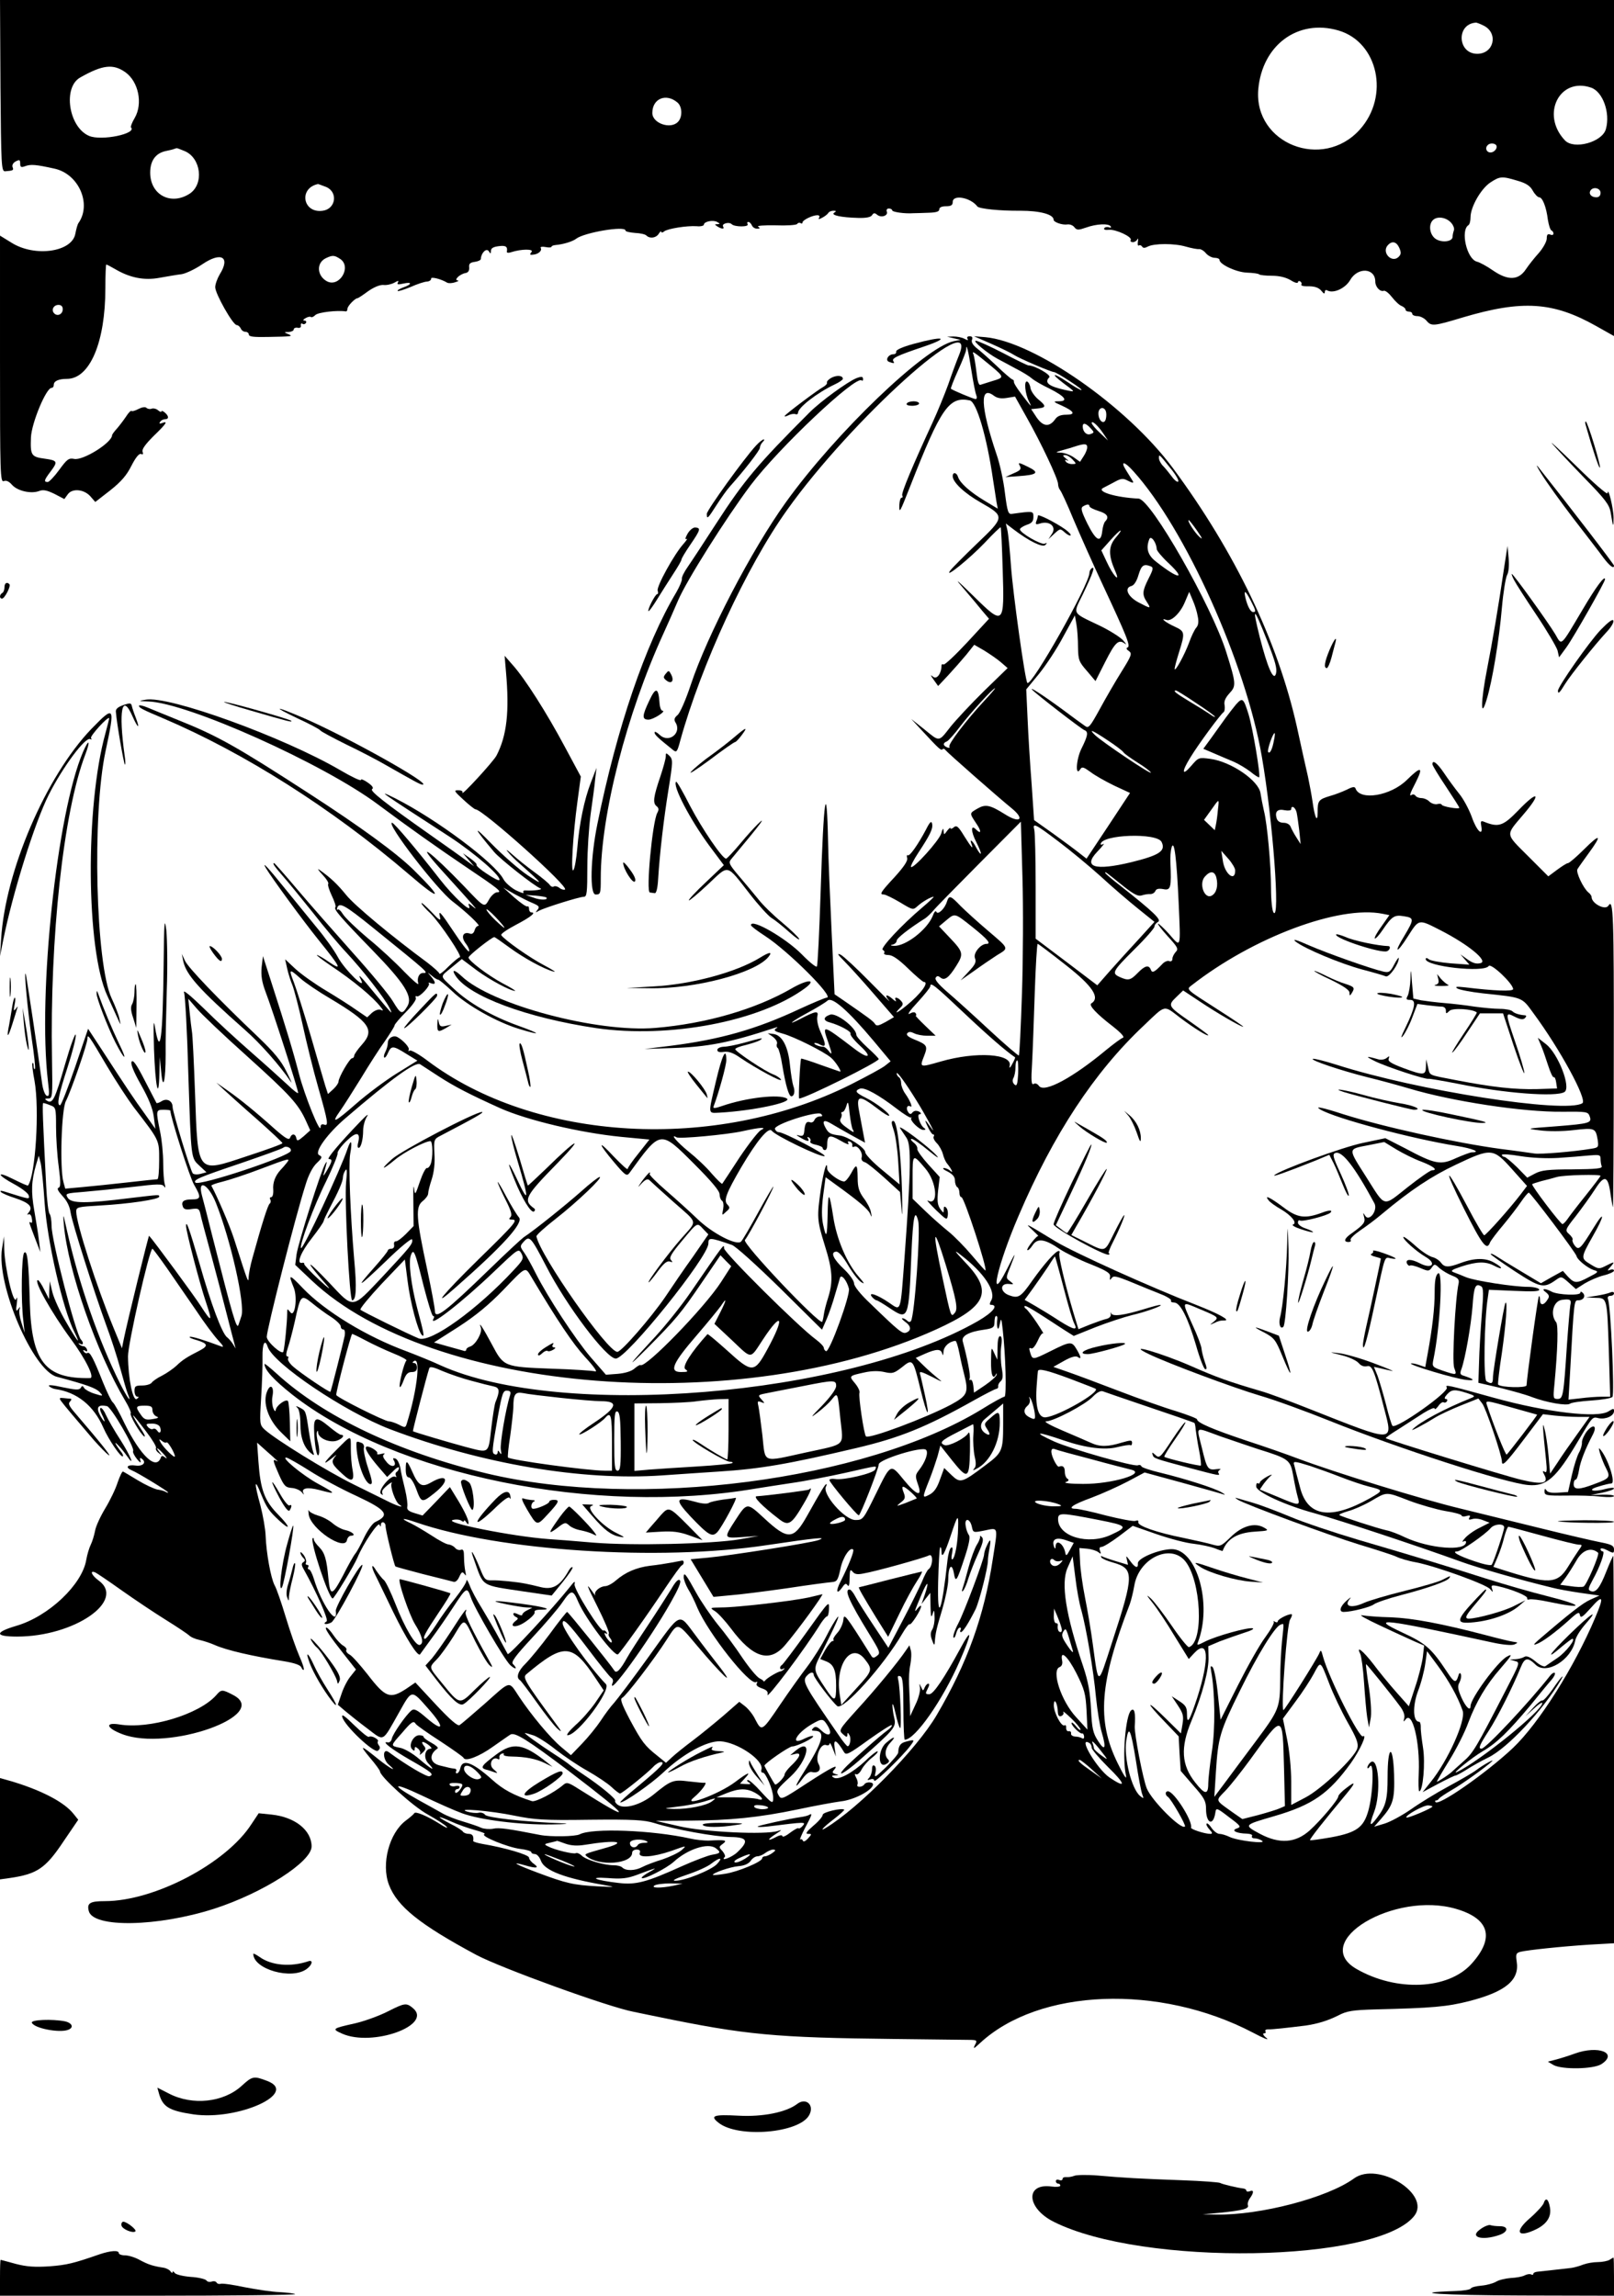<?xml version="1.0" standalone="no"?>
<!DOCTYPE svg PUBLIC "-//W3C//DTD SVG 20010904//EN"
 "http://www.w3.org/TR/2001/REC-SVG-20010904/DTD/svg10.dtd">
<svg version="1.0" xmlns="http://www.w3.org/2000/svg"
 width="720pt" height="1024pt" viewBox="0 0 720 1024"
 preserveAspectRatio="xMidYMid meet">
<g transform="translate(0,1024) scale(0.1,-0.1)"
fill="#000000" stroke="none">
<path d="M2 9858 c3 -358 4 -383 21 -382 36 3 39 4 33 19 -3 9 3 19 14 25 17
9 20 7 20 -9 0 -17 4 -19 23 -12 24 9 48 7 129 -11 109 -23 168 -158 108 -243
-4 -5 -10 -27 -14 -48 -15 -81 -180 -105 -284 -40 l-52 32 0 -550 c0 -513 1
-551 17 -545 11 5 24 -2 37 -17 24 -27 85 -41 121 -27 18 7 35 3 68 -13 l44
-23 16 22 c20 27 74 22 102 -12 l20 -23 67 52 c49 39 73 67 94 109 19 37 34
56 43 53 9 -4 11 0 7 10 -4 11 13 34 49 70 58 56 66 69 38 58 -11 -4 -14 -3
-9 5 4 7 14 12 22 12 18 0 18 14 -1 30 -8 7 -15 9 -15 5 0 -4 -7 -2 -15 5 -8
7 -21 10 -29 7 -7 -3 -18 -1 -23 4 -5 5 -19 3 -35 -5 -15 -8 -29 -12 -31 -9
-3 3 -14 -8 -24 -24 -10 -15 -28 -39 -40 -53 -13 -14 -23 -28 -23 -31 0 -33
-129 -114 -169 -106 -24 5 -32 -1 -67 -49 -21 -29 -45 -54 -51 -54 -19 0 -16
9 12 46 34 45 32 50 -25 58 -61 8 -65 15 -62 95 3 65 68 221 92 221 6 0 10 6
10 14 0 16 21 26 58 26 103 0 172 164 172 405 0 58 2 105 4 105 3 0 20 -9 39
-20 66 -39 130 -52 199 -39 35 6 79 14 98 16 19 3 61 23 92 44 85 58 127 33
78 -45 -11 -19 -20 -44 -20 -57 0 -29 79 -169 96 -169 6 0 14 -7 18 -15 3 -8
12 -15 21 -15 8 0 15 -6 15 -12 0 -10 22 -12 82 -11 114 2 117 3 93 13 -19 8
-19 9 3 9 12 1 22 6 22 11 0 6 8 10 18 8 10 -2 16 2 14 10 -1 8 2 11 7 8 5 -4
12 -2 16 4 3 5 0 10 -7 10 -8 0 -6 5 5 11 10 6 21 8 24 5 3 -3 12 1 20 9 12
12 97 22 136 16 4 0 7 5 7 12 0 12 34 47 45 47 3 0 24 14 47 31 26 18 52 29
68 28 14 -2 36 3 49 10 17 10 21 10 16 1 -6 -9 1 -10 24 -5 40 9 40 -3 0 -17
-16 -6 -28 -13 -25 -16 3 -2 29 6 58 18 29 13 62 24 73 24 11 1 19 7 18 13 -2
10 44 -1 72 -18 6 -3 21 -3 35 2 14 4 19 7 12 8 -19 1 8 28 34 33 13 2 18 11
17 25 -2 17 4 22 25 25 15 2 27 8 27 13 1 26 24 50 35 35 8 -13 10 -13 10 1 0
12 11 18 35 21 32 4 40 -2 36 -25 -1 -5 8 -6 19 -2 46 15 103 15 91 1 -9 -11
-8 -14 6 -12 23 1 43 18 35 30 -3 5 7 7 22 4 14 -3 26 -2 26 1 0 4 8 7 18 8
35 3 77 16 92 28 36 28 220 59 220 37 0 -5 19 -9 43 -11 23 -1 46 -6 51 -12
16 -15 44 -10 55 9 6 9 11 13 11 8 0 -5 6 -4 13 2 15 12 101 26 145 23 17 -2
32 2 32 7 0 14 41 22 59 12 14 -8 14 -9 1 -10 -13 0 -13 -1 0 -10 19 -12 33
-13 26 -1 -9 13 26 23 38 11 13 -13 79 -13 71 0 -3 6 -2 10 3 10 6 0 12 -7 16
-15 3 -8 13 -15 23 -15 14 0 15 2 5 9 -8 4 26 7 77 6 50 -2 94 1 97 6 3 5 10
7 15 4 5 -4 9 -2 9 3 0 10 44 32 66 32 9 0 12 -5 8 -11 -5 -8 -1 -8 14 0 12 6
24 16 27 21 3 6 14 10 23 10 13 0 14 -2 3 -9 -16 -11 31 -21 107 -23 36 -1 56
3 62 12 7 11 12 11 23 2 18 -15 50 -4 43 14 -3 8 1 14 9 14 8 0 15 -4 15 -8 0
-8 57 -16 95 -13 11 0 41 1 67 2 34 1 48 5 48 15 0 9 11 14 30 14 23 0 30 5
30 19 0 35 80 20 110 -20 8 -10 99 -20 193 -19 85 0 147 -16 147 -40 0 -11 39
-25 63 -21 10 1 24 -4 30 -13 11 -13 17 -13 52 -1 47 17 101 19 110 5 3 -5 0
-7 -8 -4 -8 3 -18 1 -21 -4 -4 -6 5 -9 21 -7 30 3 106 -32 97 -46 -3 -5 1 -9
10 -9 8 0 17 6 20 13 4 6 4 2 2 -11 -2 -12 0 -20 4 -17 5 3 11 1 15 -5 4 -7
12 -7 25 0 28 15 120 15 170 0 25 -7 51 -12 58 -11 8 1 22 -7 31 -18 10 -12
28 -21 40 -21 11 0 21 -4 21 -9 0 -20 74 -55 122 -57 27 -1 52 -4 55 -8 4 -3
29 -6 57 -6 33 0 62 -7 84 -20 17 -11 32 -15 32 -9 0 5 5 7 10 4 6 -4 8 -10 5
-14 -2 -5 8 -8 23 -8 37 1 55 -5 69 -23 9 -11 12 -12 13 -2 0 7 4 10 10 7 27
-16 81 8 103 46 34 59 112 54 112 -7 0 -24 22 -47 38 -41 7 2 23 -11 37 -29
14 -18 33 -36 43 -39 9 -4 17 -11 17 -16 0 -5 7 -9 15 -9 8 0 15 -4 15 -10 0
-5 10 -10 23 -10 12 0 31 -9 41 -21 21 -25 32 -24 161 15 266 79 403 70 595
-38 l80 -45 0 750 0 749 -3600 0 -3600 0 2 -382z m6618 267 c65 -34 44 -125
-30 -125 -88 0 -95 132 -7 139 4 1 21 -6 37 -14z m-649 -21 c177 -52 229 -293
95 -442 -166 -184 -472 -63 -453 178 17 199 177 317 358 264z m-5412 -186 c59
-42 79 -140 42 -204 -12 -20 -19 -39 -17 -42 29 -28 -132 -62 -187 -38 -91 39
-118 218 -38 261 99 56 146 61 200 23z m6539 -69 c52 -18 86 -112 66 -184 -15
-59 -143 -94 -183 -51 -109 115 -24 284 117 235z m-4075 -67 c21 -19 22 -65 1
-86 -33 -34 -114 -6 -114 40 0 65 62 90 113 46z m3650 -188 c11 -11 -5 -34
-24 -34 -18 0 -26 20 -12 33 8 9 28 9 36 1z m-5849 -28 c73 -31 87 -147 22
-190 -84 -54 -176 -5 -176 94 0 53 24 86 68 96 15 3 32 7 37 9 6 2 11 4 13 4
1 1 17 -5 36 -13z m5945 -132 c39 -11 57 -23 69 -45 9 -16 22 -29 28 -29 15 0
32 -43 39 -100 4 -25 11 -46 16 -48 5 -2 9 -8 9 -14 0 -6 -7 -8 -15 -4 -11 4
-15 -1 -15 -18 0 -13 -16 -42 -35 -64 -20 -22 -46 -55 -58 -73 -33 -50 -80
-51 -146 -6 -27 19 -60 37 -73 40 -45 12 -74 140 -37 163 5 3 9 19 9 35 0 45
45 125 87 154 44 29 52 30 122 9z m-5314 -28 c54 -23 43 -98 -15 -106 -89 -13
-109 100 -22 119 1 1 18 -6 37 -13z m5685 -26 c0 -13 -7 -20 -19 -20 -22 0
-35 15 -26 30 12 19 45 11 45 -10z m-669 -131 c11 -11 18 -27 15 -36 -3 -8 -6
-21 -6 -29 0 -22 -47 -28 -75 -10 -27 18 -34 63 -13 84 18 18 56 14 79 -9z
m-229 -114 c9 -21 9 -29 -3 -41 -30 -29 -76 19 -49 51 19 22 39 18 52 -10z
m-4723 -51 c50 -36 -5 -127 -60 -99 -45 24 -49 82 -6 103 31 15 39 14 66 -4z
m-1239 -223 c0 -22 -23 -34 -38 -19 -15 15 -3 38 19 38 12 0 19 -7 19 -19z"/>
<path d="M4255 8731 l30 -7 -31 -6 c-129 -28 -526 -409 -748 -718 -152 -211
-352 -595 -425 -816 -22 -66 -48 -126 -59 -134 -14 -12 -16 -20 -9 -32 30 -47
-29 -95 -70 -56 -13 12 -23 17 -23 11 0 -10 12 -22 82 -78 16 -13 19 -10 33
43 93 335 295 774 476 1027 284 400 858 917 768 693 -12 -29 -34 -89 -49 -133
-16 -44 -47 -120 -70 -170 -87 -188 -141 -316 -135 -325 3 -6 2 -10 -3 -10 -5
0 -9 -14 -10 -31 -1 -42 1 -38 48 81 138 352 174 403 266 384 30 -6 76 -160
104 -354 6 -36 12 -79 15 -97 l6 -32 -58 35 c-65 39 -110 79 -119 106 -6 21
-24 24 -24 4 0 -27 52 -76 126 -118 107 -61 107 -64 -18 -183 -57 -55 -111
-109 -119 -120 -30 -41 85 52 153 123 38 41 71 72 72 70 2 -1 6 -86 9 -188 8
-250 5 -252 -131 -118 -80 78 -87 83 -41 30 30 -35 67 -79 82 -98 l29 -34 -97
-105 c-54 -58 -101 -102 -106 -99 -5 3 -9 1 -9 -5 0 -35 -21 -63 -37 -50 -13
11 -13 8 2 -13 l20 -28 45 48 c25 27 61 68 81 92 l35 44 45 -26 c24 -15 58
-38 74 -52 l30 -26 -105 -102 c-58 -57 -125 -129 -150 -160 -54 -69 -47 -68
-117 -11 l-58 46 50 -54 c75 -81 83 -88 90 -81 3 4 9 2 13 -4 8 -11 233 -209
297 -261 58 -48 34 -67 -32 -25 -67 42 -87 46 -123 25 -36 -21 -36 -19 -5 -66
24 -35 23 -51 -2 -26 -23 23 -22 -10 2 -57 13 -26 23 -50 20 -52 -2 -2 -11 10
-20 27 -16 32 -32 43 -21 16 10 -28 -1 -15 -33 36 -26 43 -34 49 -46 39 -8 -7
-15 -9 -15 -4 0 4 -7 -1 -15 -12 -14 -19 -14 -19 -16 1 0 13 -4 10 -10 -12 -9
-32 -125 -160 -135 -150 -3 3 12 32 33 64 52 79 66 107 61 129 -3 14 -10 8
-27 -26 -36 -68 -73 -120 -81 -115 -5 3 -6 -3 -3 -13 3 -12 -16 -40 -56 -84
-64 -69 -69 -78 -48 -78 7 0 40 -16 72 -35 58 -35 58 -35 79 -16 21 19 59 41
71 41 3 0 -20 -22 -52 -49 -90 -76 -190 -183 -175 -188 6 -3 10 -9 6 -14 -3
-5 6 -9 20 -9 17 0 45 -19 87 -60 34 -33 66 -60 70 -60 26 0 -14 -54 -78 -106
-43 -35 -58 -40 -27 -9 13 12 14 19 4 30 -15 18 -34 20 -24 3 4 -7 -2 -5 -13
5 -28 25 -40 21 -17 -6 10 -13 -28 25 -86 84 -58 59 -116 113 -129 120 -19 9
-15 2 15 -28 21 -21 80 -86 131 -145 l91 -105 -38 -22 c-31 -17 -40 -19 -47
-8 -7 12 -29 28 -139 104 l-41 28 -13 275 c-7 151 -15 334 -16 405 -6 289 -20
198 -33 -218 -6 -181 -13 -333 -17 -338 -3 -5 -33 19 -67 54 -72 73 -228 163
-227 130 1 -5 29 -26 63 -48 102 -66 312 -275 275 -275 -6 0 -61 -23 -122 -51
-192 -90 -354 -136 -576 -164 l-115 -14 120 4 c162 5 260 24 460 90 15 5 17 4
6 -3 -11 -8 -4 -13 29 -22 50 -13 184 -80 216 -107 19 -15 50 -63 42 -63 -2 0
-41 14 -87 30 -46 17 -85 29 -87 28 -5 -5 -13 -178 -9 -178 27 0 355 163 355
176 0 3 -22 26 -50 51 -27 25 -50 50 -50 57 0 31 -89 100 -117 90 -32 -11 -32
-27 0 -35 43 -12 97 -41 91 -50 -3 -5 16 -29 43 -54 57 -52 38 -62 -27 -12
-143 109 -144 109 -115 27 18 -52 18 -60 1 -37 -8 10 -18 18 -23 18 -15 -1
-45 11 -40 16 3 2 15 0 26 -7 27 -14 27 0 1 58 -12 27 -17 54 -14 68 7 27 -7
25 -76 -11 -64 -33 -40 -12 30 26 41 22 82 47 92 56 20 18 91 -44 206 -181
l75 -90 -24 -19 c-13 -11 -82 -48 -153 -84 -605 -303 -1410 -257 -1892 108
-36 27 -70 46 -76 43 -6 -4 -8 -3 -5 3 6 9 -22 41 -50 57 -18 10 -43 -4 -43
-26 0 -11 -5 -28 -11 -40 -6 -11 -8 -22 -5 -25 3 -3 11 6 17 21 15 33 23 32
82 -5 l49 -30 -92 -57 c-50 -31 -132 -92 -181 -135 -97 -85 -115 -93 -71 -31
15 21 56 86 92 144 35 58 83 133 107 166 23 34 43 65 43 70 0 5 23 32 50 59
28 28 48 56 45 63 -3 7 -1 11 4 8 11 -7 63 48 54 58 -4 4 0 4 10 0 22 -8 22 4
0 30 -18 21 -18 21 3 4 11 -10 24 -18 29 -18 4 0 33 -24 64 -53 65 -62 197
-136 295 -166 104 -32 103 -24 -3 14 -119 43 -222 103 -288 166 -63 60 -62 49
-8 94 l45 37 68 -51 c59 -43 149 -91 170 -91 4 0 -21 16 -56 34 -65 35 -152
101 -152 115 0 9 104 91 115 91 3 0 33 -21 67 -46 64 -47 153 -96 198 -108 14
-4 -6 9 -44 29 -63 33 -178 114 -190 134 -3 5 26 25 64 45 67 35 93 56 71 56
-6 0 -11 7 -11 16 0 8 -3 13 -7 11 -5 -3 -30 15 -58 39 l-50 45 50 -29 c28
-15 65 -34 83 -41 27 -12 30 -16 20 -29 -11 -13 -10 -14 7 -4 27 14 180 62
200 62 13 0 15 20 15 133 0 72 7 179 15 237 8 58 18 128 20 155 l6 50 -25 -65
c-30 -77 -52 -185 -61 -296 -4 -44 -11 -87 -17 -95 -13 -19 -2 160 18 306 l15
111 -72 134 c-79 148 -177 303 -233 365 l-35 40 6 -70 c16 -180 4 -286 -42
-375 -13 -26 -163 -189 -152 -165 3 6 -6 10 -19 10 -21 0 -18 -4 23 -42 26
-24 50 -43 54 -43 32 0 423 -350 399 -358 -6 -2 -17 1 -25 8 -8 6 -19 9 -24 6
-5 -4 -13 -1 -18 6 -4 7 -35 33 -68 57 -33 24 -78 60 -100 80 -22 20 -31 25
-20 12 11 -14 36 -39 55 -55 103 -91 108 -99 35 -51 -38 25 -112 90 -164 143
-85 88 -79 71 13 -38 28 -33 179 -152 207 -163 14 -5 -31 -11 -64 -9 -11 1
-15 -2 -12 -9 4 -6 -11 -1 -34 10 -22 12 -47 34 -55 49 -39 74 -299 268 -483
361 -89 44 -70 31 242 -171 116 -76 236 -181 222 -194 -3 -3 -28 10 -56 29
-28 18 -48 36 -45 39 3 3 -10 16 -28 29 l-33 23 25 -29 25 -29 -37 27 c-21 16
-93 67 -160 114 -202 142 -270 196 -258 203 8 5 1 15 -19 29 -17 12 -31 18
-31 12 0 -6 -42 14 -93 44 -252 147 -764 333 -867 314 -34 -6 -34 -6 11 -8
174 -5 783 -278 1026 -460 137 -102 264 -192 393 -279 143 -96 163 -112 138
-112 -9 0 -25 -13 -35 -30 -23 -40 -19 -42 -114 58 -146 152 -226 212 -105 77
164 -181 172 -190 147 -170 -22 18 -24 18 -18 2 12 -33 -70 43 -130 120 -102
131 -205 253 -214 253 -29 0 201 -299 270 -351 60 -46 127 -109 115 -109 -7 0
-14 -9 -17 -20 -3 -11 -11 -18 -19 -15 -32 12 -44 -13 -20 -44 12 -16 18 -32
14 -35 -4 -2 -34 36 -66 85 -62 93 -72 104 -63 67 5 -18 -5 -12 -38 24 -25 26
-45 44 -45 39 0 -4 18 -25 41 -46 42 -42 145 -195 130 -195 -5 0 -27 -19 -50
-41 -22 -23 -41 -37 -41 -32 0 5 -24 26 -52 48 -160 118 -326 256 -363 302
-40 49 -69 77 -120 113 -11 8 -5 -2 13 -21 18 -19 30 -38 26 -42 -3 -3 4 -27
16 -52 12 -25 20 -49 16 -52 -8 -9 23 -45 163 -189 147 -151 184 -210 158
-253 -23 -38 -29 -36 -64 22 -17 29 -98 127 -180 218 -81 91 -193 218 -247
282 -54 64 -101 117 -103 117 -9 0 0 -13 39 -58 24 -27 83 -100 133 -162 49
-63 117 -144 151 -180 71 -76 169 -201 191 -245 18 -36 14 -31 -62 60 -72 88
-81 96 -65 65 27 -53 -73 45 -103 101 -16 30 -59 90 -96 134 -36 44 -101 124
-145 178 -70 87 -100 119 -80 85 27 -45 162 -230 236 -322 100 -124 106 -138
44 -96 -24 17 -48 30 -52 30 -5 0 23 -21 61 -47 102 -68 190 -141 224 -186 12
-15 12 -17 -2 -11 -9 3 -25 -3 -38 -14 l-21 -20 -47 32 c-25 18 -86 57 -136
87 -49 29 -111 73 -137 97 l-46 43 9 -41 c5 -23 16 -57 24 -76 7 -18 28 -97
45 -175 17 -78 48 -205 70 -281 44 -154 47 -173 25 -164 -10 3 -15 -1 -15 -12
-1 -33 -71 141 -96 237 -25 97 -56 200 -124 411 l-37 115 -6 -50 c-3 -37 1
-65 18 -110 30 -78 146 -437 145 -450 0 -5 -21 11 -47 36 -27 25 -100 91 -163
146 -63 55 -159 143 -212 196 -59 57 -93 85 -87 70 5 -13 14 -175 19 -361 13
-387 11 -376 51 -413 l30 -28 -26 -7 c-15 -4 -30 -3 -35 2 -10 11 -90 274 -90
296 0 27 -25 41 -49 26 -11 -7 -21 -10 -23 -8 -2 3 -25 49 -53 102 -36 70 -52
93 -58 82 -5 -9 8 -43 42 -103 35 -62 52 -105 57 -142 l7 -54 -46 65 c-48 66
-86 123 -193 288 l-61 93 -58 -171 c-32 -93 -62 -170 -67 -170 -16 0 -7 45 33
168 22 68 39 134 37 146 -2 11 -23 -46 -47 -129 -46 -159 -56 -180 -81 -165
-12 8 -11 10 5 10 19 0 20 6 17 177 -10 541 51 1101 148 1356 25 65 17 75 -10
12 -116 -272 -202 -1077 -156 -1469 7 -56 6 -68 -5 -64 -8 3 -17 26 -21 54
-17 130 -70 480 -73 489 -9 21 8 -156 26 -284 11 -73 18 -136 15 -139 -3 -3
-6 3 -6 13 0 10 -2 16 -5 13 -3 -2 1 -38 9 -79 23 -128 4 -424 -29 -467 -2 -2
-31 11 -65 28 -79 40 -74 19 5 -23 33 -18 61 -40 63 -49 4 -19 7 -19 -108 17
-17 5 -22 4 -15 -3 6 -5 33 -17 62 -26 63 -21 81 -39 62 -63 -8 -9 -9 -14 -3
-10 7 4 14 -3 16 -18 3 -13 1 -22 -3 -19 -12 7 -12 8 16 -66 l25 -65 -6 50
c-3 28 -13 88 -21 135 -15 85 -13 132 8 205 l12 40 9 -35 c4 -19 12 -98 17
-175 12 -173 81 -474 133 -577 32 -65 13 -42 -37 45 -27 45 -54 105 -61 132
l-12 50 -2 -40 -1 -40 -22 43 c-11 23 -24 42 -28 42 -21 0 62 -147 146 -261
68 -92 109 -176 87 -176 -200 -4 -261 72 -269 337 -5 182 -11 236 -25 222 -12
-12 -15 -214 -4 -302 l6 -55 -14 44 c-8 24 -12 51 -9 60 4 14 3 14 -6 1 -9
-12 -11 -6 -6 25 3 27 2 34 -3 20 -12 -26 -51 142 -53 223 l-1 57 -9 -55 c-25
-162 138 -542 244 -571 136 -36 175 -51 191 -68 18 -19 17 -20 -21 -8 -21 6
-42 18 -47 25 -7 12 -10 12 -16 1 -7 -10 -22 -9 -80 3 -44 10 -68 12 -61 5 6
-6 19 -12 28 -13 97 -14 171 -74 214 -172 23 -53 79 -135 87 -128 3 3 -2 14
-10 23 -8 10 -18 25 -22 33 -8 16 28 -22 50 -54 39 -56 16 1 -28 70 -28 43
-57 94 -65 112 -7 17 -18 32 -23 32 -6 0 -4 -13 5 -30 9 -17 13 -30 11 -30 -3
0 -13 14 -21 30 -17 33 -7 46 32 38 19 -3 125 -186 117 -200 -3 -5 5 -21 17
-36 13 -16 19 -19 16 -9 -4 11 -3 16 3 12 26 -16 10 -37 -25 -32 -37 5 -48 -8
-18 -21 26 -10 163 -94 163 -99 0 -2 -5 -1 -10 2 -6 4 -23 9 -38 11 -15 3 -54
21 -87 41 -33 20 -63 38 -66 39 -4 2 -14 -20 -24 -48 -9 -29 -34 -81 -56 -117
-21 -35 -42 -80 -45 -100 -4 -20 -12 -47 -19 -61 -7 -14 -16 -44 -20 -67 -18
-111 -168 -253 -312 -295 -98 -29 -97 -48 3 -48 256 0 489 161 363 251 -29 21
-40 45 -16 36 8 -3 61 -39 120 -81 58 -41 146 -100 196 -131 50 -31 96 -62
104 -69 7 -8 28 -17 47 -21 18 -4 49 -14 69 -23 52 -23 165 -49 308 -72 48 -8
73 -17 77 -27 4 -9 9 -14 11 -11 3 3 -6 31 -20 62 -14 32 -41 109 -60 172 -19
63 -41 128 -50 143 -17 33 -37 143 -40 221 -1 30 -12 91 -23 134 -29 104 -27
126 2 53 26 -63 36 -77 81 -119 53 -49 51 -30 -3 25 -62 63 -80 111 -89 237
l-6 85 39 -35 c22 -19 44 -39 49 -44 6 -6 5 -6 -2 -2 -18 10 -16 1 12 -63 22
-49 29 -56 56 -58 17 -1 38 -10 46 -20 8 -10 11 -12 7 -4 -12 23 16 29 70 15
78 -21 77 -17 -4 27 -69 37 -174 124 -141 117 8 -2 54 -28 103 -59 48 -31 143
-82 211 -113 132 -62 148 -84 81 -115 -11 -5 -33 -35 -49 -68 -15 -32 -33 -65
-40 -73 -7 -8 -32 -52 -55 -98 -48 -91 -57 -93 -65 -12 -8 86 -16 113 -41 139
-13 13 -24 28 -24 34 0 6 -2 8 -5 6 -13 -14 72 -269 89 -269 7 0 96 147 111
183 25 61 92 160 98 146 4 -10 6 -10 6 -1 1 19 21 14 21 -5 0 -19 38 -174 44
-180 2 -2 57 -17 122 -34 66 -16 126 -32 135 -34 10 -4 20 4 28 22 10 22 14
24 23 12 7 -10 8 -8 4 11 -3 14 -6 42 -6 64 0 29 -3 37 -14 33 -8 -3 -20 1
-26 9 -7 8 -20 14 -29 15 -9 0 -43 18 -76 40 -33 21 -75 46 -92 54 -52 24 -39
26 25 4 369 -127 1081 -174 1564 -101 221 33 274 38 228 22 -33 -12 -394 -69
-492 -78 l-77 -7 51 -84 51 -84 73 7 c41 3 153 17 251 31 98 15 189 27 204 28
23 2 27 8 38 58 10 51 43 101 57 87 6 -6 -21 -73 -56 -142 -23 -44 -18 -62 7
-27 12 18 17 20 24 10 6 -9 9 2 9 31 1 37 3 42 13 30 9 -12 22 -14 47 -9 55 9
273 70 294 81 20 11 18 -48 -2 -62 -5 -3 -18 -27 -29 -55 -12 -27 -50 -105
-86 -173 l-64 -122 -65 98 c-36 54 -73 112 -82 130 -9 18 -21 32 -26 32 -25 0
-3 -51 88 -199 48 -78 51 -85 34 -97 -14 -11 -19 -11 -27 3 -116 185 -120 189
-123 156 -2 -17 -14 -43 -27 -57 -12 -13 -20 -27 -17 -30 3 -3 1 -6 -4 -6 -6
0 -20 -18 -33 -40 l-22 -40 25 -10 c35 -13 46 -39 46 -109 0 -73 -6 -75 -47
-13 -57 86 -57 83 -18 159 63 125 86 178 70 158 -9 -11 -32 -50 -50 -86 -19
-37 -56 -96 -83 -132 -27 -35 -82 -112 -122 -171 -81 -120 -82 -120 -110 -67
-10 22 -31 48 -46 60 l-26 20 -71 -62 c-40 -34 -101 -84 -137 -111 -36 -27
-77 -60 -92 -74 l-27 -25 -38 31 c-57 45 -69 61 -123 161 -37 71 -45 93 -34
98 15 6 140 168 200 262 49 76 44 77 134 -30 103 -123 176 -193 104 -99 -28
36 -79 102 -113 148 -76 100 -59 108 -211 -103 -67 -93 -135 -183 -150 -200
-15 -16 -42 -52 -60 -80 -18 -27 -55 -73 -83 -102 l-50 -52 -43 36 c-49 41
-134 143 -189 226 -47 71 -34 73 -152 -32 -56 -49 -106 -92 -113 -96 -9 -5
-43 25 -105 91 l-92 99 -41 -28 c-72 -47 -92 -40 -172 64 -34 43 -70 84 -81
89 -11 6 -17 15 -14 20 3 5 -3 13 -13 19 -10 5 -30 26 -43 45 -13 20 -28 36
-33 36 -11 0 15 -39 80 -121 l52 -66 -23 -29 c-14 -16 -32 -51 -41 -78 l-17
-50 34 -29 c19 -16 63 -51 99 -78 76 -57 63 -64 141 74 57 102 54 101 128 17
75 -84 72 -110 -5 -44 -45 39 -57 44 -69 34 -25 -21 -82 -103 -87 -125 -2 -11
-10 -19 -18 -17 -32 7 16 -30 101 -79 95 -54 107 -64 85 -72 -11 -5 -107 52
-181 107 -29 22 -29 -32 0 -56 43 -37 3 -15 -47 25 -80 65 -87 66 -38 7 25
-29 45 -57 45 -61 0 -23 149 -158 214 -193 39 -22 77 -46 84 -55 7 -8 -8 -2
-32 14 -56 35 -108 57 -113 47 -2 -4 -19 -19 -38 -33 -74 -56 -110 -193 -75
-286 37 -97 137 -177 390 -313 109 -58 590 -233 703 -254 42 -9 88 -18 102
-21 397 -82 525 -94 1065 -100 171 -2 323 -4 338 -4 25 -1 27 -3 16 -23 -9
-19 -5 -17 22 8 263 245 801 266 1219 47 47 -25 74 -36 60 -24 -14 11 -19 21
-12 21 7 0 11 4 7 9 -3 6 3 9 12 9 16 -1 87 7 168 17 54 8 99 22 145 45 38 20
63 24 165 27 255 6 321 12 419 37 163 42 225 94 212 176 -5 33 -3 39 17 44 33
8 185 24 310 32 l107 6 0 864 c0 475 -2 864 -3 864 -2 0 -16 -31 -31 -69 -29
-74 -47 -97 -70 -88 -13 5 -11 13 9 50 32 57 57 127 45 127 -6 0 -10 5 -10 10
0 6 13 4 30 -5 28 -15 30 -14 30 4 0 16 -11 22 -57 31 -32 6 -157 35 -278 65
-121 30 -278 68 -350 86 -175 42 -560 161 -725 223 -47 18 -150 54 -230 80
-149 50 -220 80 -220 95 0 4 -42 20 -92 36 -51 15 -167 56 -258 91 -91 35
-193 73 -228 85 l-63 22 48 27 c32 18 52 23 61 17 17 -13 15 0 -5 34 -22 37
-27 37 -117 -8 -81 -40 -80 -40 -91 -4 -5 16 -4 21 4 17 7 -5 18 8 30 33 10
23 21 38 25 33 4 -4 -9 18 -29 48 -20 30 -42 58 -48 62 -6 4 -9 9 -6 12 4 5
42 -18 176 -106 l43 -27 97 39 c54 21 127 45 163 54 62 14 146 45 125 45 -5 1
-37 -8 -70 -18 -91 -28 -142 -35 -148 -19 -2 7 -3 6 -2 -4 2 -9 -6 -18 -19
-21 -11 -2 -44 -14 -73 -25 l-52 -21 -22 72 c-38 128 -69 259 -63 268 3 5 1 9
-3 9 -14 0 -65 -58 -117 -131 -53 -76 -63 -82 -106 -66 -39 15 -40 53 0 50 24
-3 24 -2 6 12 -19 14 -19 15 0 62 30 76 27 74 -16 -12 -82 -163 -42 19 54 242
155 363 337 640 558 848 101 96 87 93 163 35 60 -45 125 -86 125 -77 0 2 -38
30 -85 63 -95 66 -97 69 -56 108 l29 28 74 -49 c76 -51 183 -113 194 -113 4 0
-46 34 -112 76 -145 93 -143 90 -118 109 274 214 658 358 852 319 l30 -6 -35
-50 c-20 -27 -33 -51 -30 -54 3 -3 19 14 35 38 42 62 53 68 95 61 46 -7 46
-13 2 -87 -50 -81 -35 -83 16 -2 50 78 46 77 146 26 123 -63 213 -137 178
-146 -19 -5 -35 0 -58 16 l-32 23 20 -23 20 -23 -84 6 c-46 4 -90 12 -97 18
-8 7 -14 7 -14 1 0 -33 261 -62 281 -31 10 15 109 -79 109 -103 0 -11 -85 -8
-215 8 -37 4 -46 3 -34 -5 9 -6 61 -16 115 -22 180 -19 172 -16 225 -89 119
-161 241 -386 218 -401 -75 -47 -737 56 -1098 172 -51 16 -98 28 -104 26 -16
-5 127 -53 243 -82 58 -14 141 -37 185 -50 193 -58 512 -106 684 -104 108 1
115 0 122 -19 12 -31 2 -34 -150 -46 -135 -10 -136 -10 -72 -18 36 -5 101 -5
150 1 96 11 99 9 108 -42 5 -34 4 -36 -28 -41 -78 -13 -229 -26 -256 -21 -15
2 -82 12 -148 20 -200 27 -523 98 -703 155 -92 30 -131 38 -102 21 67 -40 415
-132 611 -163 68 -11 108 -28 65 -28 -7 0 -39 -12 -71 -26 -69 -32 -92 -28
-227 44 l-88 45 -100 -21 c-91 -19 -370 -121 -395 -144 -10 -9 50 12 183 65
l62 26 19 -37 c10 -20 28 -64 41 -96 13 -33 25 -55 27 -49 2 5 -14 49 -36 97
-35 75 -38 88 -24 93 30 11 86 -61 174 -224 17 -31 -23 -85 -41 -56 -10 16
-10 15 -5 -5 7 -24 -1 -34 -52 -71 -36 -24 -42 -41 -17 -41 8 0 13 4 9 9 -3 6
16 24 42 42 27 18 71 51 98 74 128 107 222 169 330 220 158 75 166 74 250 -20
l67 -75 -28 -37 c-48 -63 -155 -183 -163 -183 -4 0 -38 57 -75 128 -100 189
-111 182 -15 -10 81 -161 102 -189 116 -150 4 9 31 45 60 79 29 35 64 81 79
103 15 22 30 40 34 40 8 0 210 -268 213 -283 3 -16 49 -53 76 -62 24 -7 23 -9
-20 -31 -56 -30 -65 -29 -94 1 l-23 26 -49 -27 -49 -28 -90 54 c-49 29 -99 60
-111 68 -13 8 -23 12 -23 8 0 -3 48 -37 107 -76 114 -74 129 -78 183 -40 25
18 26 17 58 -11 l32 -29 39 25 c22 13 60 30 85 36 25 6 46 16 46 21 0 6 -8 7
-17 4 -14 -6 -14 -3 3 15 20 23 17 23 -28 0 -24 -12 -30 -11 -62 9 -45 27 -45
29 9 125 53 92 56 123 5 40 -59 -96 -67 -104 -85 -81 -8 10 -12 22 -10 26 3 4
-4 15 -15 25 -19 17 -19 19 30 81 27 35 66 89 86 120 42 66 58 60 69 -25 4
-25 8 -50 10 -56 2 -5 4 297 4 673 1 634 -2 708 -24 672 -14 -22 -75 10 -75
39 0 5 -6 14 -14 20 -23 19 -57 91 -49 104 4 7 26 38 50 71 61 83 53 91 -20
18 -34 -34 -67 -62 -72 -62 -6 0 -27 -14 -49 -30 l-39 -29 -88 88 c-106 106
-104 92 -23 188 83 97 66 111 -23 18 -68 -70 -88 -77 -154 -50 -13 5 -15 1
-11 -20 9 -50 -21 -21 -42 40 -12 33 -37 81 -57 105 -20 25 -50 66 -68 93 -30
44 -51 60 -51 38 0 -5 27 -50 60 -99 33 -50 60 -92 60 -95 0 -8 -75 5 -78 13
-2 5 -11 6 -21 3 -10 -2 -25 3 -34 11 -8 9 -25 16 -36 16 -11 0 -23 5 -26 10
-4 6 -11 8 -16 5 -14 -9 -11 2 17 56 35 70 23 72 -40 10 -72 -71 -209 -94
-229 -38 -3 9 -13 8 -38 -5 -19 -9 -52 -22 -74 -28 -53 -16 -57 -21 -57 -72 0
-53 -13 -26 -23 48 -4 27 -13 76 -20 109 -8 33 -30 134 -50 225 -85 379 -275
777 -552 1151 -204 276 -619 565 -838 585 l-50 4 78 -34 c43 -19 88 -41 100
-49 24 -16 167 -77 180 -77 4 0 36 -18 69 -40 34 -22 58 -40 52 -40 -5 0 -33
16 -62 36 -66 44 -78 40 -17 -6 55 -41 55 -40 4 -29 -72 16 -91 33 -68 56 10
10 -65 53 -93 53 -5 0 -56 25 -113 55 -58 30 -113 55 -122 55 -16 0 50 -55 98
-81 15 -8 51 -27 80 -43 30 -15 62 -35 72 -44 10 -9 46 -30 80 -46 69 -35 84
-56 40 -56 -26 0 -26 -2 13 -19 57 -26 64 -41 20 -41 -23 0 -39 -6 -48 -19
-26 -37 -54 -35 -83 6 l-25 38 30 3 c38 4 38 11 0 42 -16 14 -31 36 -33 49 -2
14 -9 27 -15 29 -15 5 -9 -55 8 -88 16 -32 11 -26 -34 33 -20 26 -35 50 -33
55 1 4 -2 8 -8 10 -5 2 -37 29 -70 61 -33 31 -72 66 -88 78 -17 14 -25 27 -21
37 4 11 1 16 -11 16 -9 0 -13 -5 -9 -11 5 -8 1 -8 -14 0 -11 6 -33 10 -49 10
l-28 -1 30 -7z m78 -141 c8 -52 18 -103 22 -112 4 -10 3 -18 -3 -18 -9 0 -102
39 -110 46 -2 1 12 38 32 82 20 44 36 85 36 92 0 35 10 -5 23 -90z m90 16 c57
-48 57 -50 6 -65 -23 -7 -47 -15 -54 -17 -9 -4 -14 13 -19 56 -4 34 -10 69
-13 78 -8 19 -5 18 80 -52z m12 -132 c14 -10 31 -13 56 -9 l37 6 52 -93 c64
-113 140 -274 140 -297 0 -9 4 -21 9 -27 5 -5 32 -63 59 -129 28 -66 87 -199
132 -295 105 -225 125 -273 110 -278 -7 -3 -5 -9 6 -16 15 -11 12 -20 -33 -92
-27 -43 -71 -119 -97 -167 -44 -80 -50 -87 -66 -75 -10 7 -56 40 -101 74 -90
66 -150 104 -134 87 16 -18 219 -175 233 -180 18 -7 15 -25 -14 -83 -24 -49
-28 -129 -4 -90 7 11 15 8 44 -13 19 -15 67 -42 106 -61 l71 -33 -97 -147 -97
-146 -31 24 c-17 14 -70 53 -117 87 l-86 61 -11 162 c-7 88 -15 220 -18 291
l-6 130 56 68 c31 38 80 112 108 165 l53 97 7 -40 c4 -22 7 -68 7 -102 1 -57
4 -65 40 -106 l38 -45 43 85 c45 89 60 103 88 82 9 -7 6 -1 -8 15 -14 15 -63
46 -110 68 -119 57 -114 47 -70 136 44 92 57 127 41 118 -6 -4 -11 -13 -11
-21 0 -51 -259 -510 -277 -491 -10 10 -64 396 -73 521 -5 72 -12 143 -16 160
l-7 30 34 -26 c71 -54 130 -82 142 -70 9 9 9 11 -3 6 -16 -6 -110 48 -110 64
0 5 14 14 30 20 23 7 30 16 30 35 0 27 0 27 -95 14 -17 -3 -21 7 -32 93 -6 53
-23 132 -38 174 -72 214 -75 309 -10 259z m498 -68 c3 -8 3 -24 0 -35 -7 -28
-33 -9 -33 25 0 26 24 33 33 10z m-11 -100 l21 -31 -36 34 c-21 19 -37 39 -37
44 0 14 28 -11 52 -47z m-57 24 c17 -18 17 -20 0 -26 -17 -7 -35 10 -35 34 0
18 14 15 35 -8z m-15 -85 c0 -9 -7 -27 -16 -40 l-16 -25 -28 20 c-16 11 -41
20 -57 21 -27 1 -27 1 7 11 19 5 46 13 60 18 39 12 50 11 50 -5z m-65 -55 c18
-19 17 -20 -3 -20 -11 0 -24 5 -28 12 -5 7 -2 9 7 4 8 -4 5 0 -5 8 -16 13 -17
16 -4 16 8 0 23 -9 33 -20z m440 -43 c21 -26 35 -51 31 -55 -4 -4 -17 6 -29
23 -12 16 -30 38 -39 47 -10 10 -18 26 -18 35 0 19 0 19 55 -50z m-169 -9
c231 -255 501 -855 573 -1273 49 -281 83 -739 52 -695 -6 8 -11 56 -11 106 0
106 -17 291 -32 349 -5 22 -12 57 -15 77 -8 56 -130 140 -223 153 -53 7 -53 7
-86 -31 -42 -49 -44 -27 -4 37 35 58 136 195 149 203 4 3 6 17 4 30 -4 17 3
33 21 53 31 33 31 42 -14 185 -64 204 -336 682 -391 684 -103 5 -191 32 -157
48 2 1 21 11 44 23 36 20 43 21 67 8 19 -10 25 -10 21 -2 -4 7 -18 29 -31 50
-27 43 -7 40 33 -5z m-196 -156 c0 -5 18 -14 40 -21 39 -12 50 -27 30 -47 -5
-5 -11 -25 -13 -44 -6 -54 -28 -42 -66 34 -27 55 -31 70 -20 77 18 11 29 11
29 1z m480 -109 c24 -35 27 -42 11 -28 -21 18 -57 75 -48 75 2 0 19 -21 37
-47z m-365 -34 c-30 -37 -31 -75 -1 -144 27 -61 -9 -23 -38 41 l-23 49 41 46
c46 52 64 58 21 8z m185 -48 c0 -7 23 -35 52 -62 82 -77 46 -74 -54 5 -38 29
-47 60 -31 101 7 19 32 -15 33 -44z m-27 -77 c13 -5 12 -13 -9 -54 -28 -56
-30 -72 -8 -105 20 -31 18 -31 -37 -2 -49 26 -65 65 -32 73 12 3 24 22 32 50
13 43 23 50 54 38z m210 -223 c5 -23 3 -40 -6 -50 -8 -9 -22 -38 -32 -66 -20
-55 -65 -137 -65 -118 0 6 9 40 20 75 27 86 26 92 -20 113 -38 17 -69 41 -37
30 22 -9 63 31 83 80 l19 45 16 -38 c9 -20 19 -52 22 -71z m237 69 c23 -45 24
-50 10 -50 -11 0 -25 25 -34 63 -9 38 0 34 24 -13z m74 -181 c35 -90 44 -122
38 -144 -10 -36 -38 28 -72 162 -36 144 -28 140 34 -18z m-1265 -267 c-79 -85
-160 -192 -154 -202 3 -6 -1 -7 -9 -4 -20 8 -21 20 -2 27 7 3 35 34 61 69 46
60 144 168 154 168 2 0 -20 -26 -50 -58z m947 -8 c46 -30 84 -58 84 -61 0 -3
-10 2 -22 11 -13 9 -53 34 -90 56 -63 38 -78 50 -62 50 4 0 44 -25 90 -56z
m-395 -166 c35 -23 67 -47 71 -54 4 -6 32 -26 62 -45 31 -19 57 -39 60 -45 5
-13 -218 137 -249 167 -31 30 -13 23 56 -23z m742 0 c-7 -41 -19 -63 -26 -52
-5 9 21 84 29 84 2 0 1 -15 -3 -32z m-250 -310 c-2 -24 -6 -54 -9 -67 l-5 -24
-24 23 -24 23 31 43 c38 54 37 54 31 2z m351 -11 c3 -13 8 -50 12 -82 l6 -60
-19 30 c-11 17 -22 38 -26 48 -4 10 -17 17 -31 17 -16 0 -27 7 -31 20 -9 30 4
43 36 36 16 -3 29 -1 29 4 0 20 18 10 24 -13z m-1225 -806 c-5 -151 -11 -277
-14 -279 -2 -2 -62 49 -132 114 -71 66 -155 142 -188 170 -38 33 -56 54 -51
63 6 9 11 9 22 0 18 -14 37 0 70 53 33 52 31 62 -26 122 l-51 54 31 26 c41 34
37 35 119 -30 66 -53 84 -74 62 -74 -26 0 -60 -41 -52 -63 7 -18 2 -29 -28
-61 l-36 -39 60 42 c33 24 79 55 102 70 54 33 57 27 -39 109 -46 39 -101 89
-123 111 -45 47 -51 49 -61 19 -9 -31 -41 -61 -47 -45 -3 7 -10 -1 -16 -18
-25 -62 -121 -136 -173 -134 -17 1 -18 3 -5 6 9 2 17 10 17 17 0 11 53 53 129
101 8 6 24 21 35 34 10 13 103 107 205 210 l185 186 7 -245 c4 -135 3 -368 -2
-519z m161 677 c52 -39 138 -110 190 -157 52 -48 128 -113 168 -145 l72 -58
-70 -77 c-39 -42 -96 -105 -128 -141 l-57 -65 -137 104 -138 104 0 231 c0 127
-3 241 -6 254 -9 34 3 28 106 -50z m462 -4 c19 -40 -10 -59 -136 -90 -162 -39
-217 -22 -151 47 22 23 34 39 28 35 -7 -4 -13 -5 -13 -2 0 44 253 53 272 10z
m76 -274 c9 -205 11 -198 -42 -137 -23 26 -46 47 -50 47 -4 0 15 -25 43 -56
45 -49 49 -57 36 -70 -8 -9 -15 -22 -15 -31 0 -9 -6 -13 -14 -10 -7 3 -20 -2
-29 -11 -36 -38 -47 -44 -53 -28 -9 24 -27 19 -59 -14 -32 -33 -42 -35 -80
-18 -37 17 -33 25 65 123 50 49 90 95 90 102 0 7 7 16 16 21 17 9 -21 45 -168
161 -38 29 -68 55 -68 58 0 6 1 5 83 -61 46 -36 64 -45 80 -40 12 4 30 7 39 6
9 0 19 6 22 14 4 9 14 12 36 8 33 -7 36 8 31 120 -1 22 1 51 5 65 12 41 23
-47 32 -249z m252 148 c1 -54 -47 -17 -55 43 l-7 44 31 -35 c17 -19 31 -43 31
-52z m-84 -32 c9 -36 1 -68 -19 -80 -33 -21 -61 52 -32 84 24 27 43 25 51 -4z
m-2989 -89 c11 -12 -26 -13 -57 -1 l-35 12 44 -3 c24 -2 45 -6 48 -8z m-777
-132 c256 -207 254 -205 227 -205 -18 0 -28 -24 -21 -47 3 -10 -25 14 -63 53
-37 39 -110 107 -162 149 -51 43 -101 91 -111 107 -9 15 -20 25 -24 21 -4 -4
-4 0 -1 10 10 23 36 8 155 -88z m590 -3 c0 -3 -18 12 -40 33 -22 21 -40 43
-40 48 0 5 18 -10 40 -33 22 -23 40 -44 40 -48z m2505 -167 c120 -94 154 -146
113 -171 -12 -8 23 -46 96 -102 38 -30 54 -48 45 -51 -7 -2 -41 -27 -74 -54
-149 -124 -276 -193 -300 -161 -7 10 -17 14 -24 9 -10 -6 -12 14 -7 91 3 55 8
197 12 317 4 119 10 217 13 217 3 0 60 -43 126 -95z m-3415 -59 c20 -18 80
-59 133 -90 176 -105 200 -140 142 -205 -19 -21 -35 -44 -35 -50 0 -6 -4 -11
-9 -11 -11 0 -61 -86 -61 -105 0 -6 -10 -21 -23 -33 l-24 -22 -12 37 c-6 21
-36 121 -65 223 -30 102 -64 209 -75 238 -24 61 -21 63 29 18z m2960 -154
c108 -102 189 -172 228 -198 2 -1 -4 -15 -13 -31 -9 -17 -14 -20 -11 -8 15 55
-149 66 -308 20 -94 -27 -94 -27 -74 24 18 46 15 51 -47 76 -26 11 -34 20 -27
27 7 7 16 6 30 -1 11 -6 38 -11 58 -11 l38 0 -47 45 c-26 25 -45 45 -42 45 4
0 3 5 0 10 -4 7 -14 6 -28 -2 -12 -6 4 17 36 51 31 34 57 66 57 72 0 20 20 4
150 -119z m-3197 -194 c192 -173 228 -213 262 -288 l19 -42 -29 -26 c-26 -22
-30 -23 -33 -9 -4 21 -21 22 -28 2 -5 -12 -20 -3 -66 37 -88 79 -157 135 -213
174 l-50 35 35 -33 c20 -18 86 -78 148 -132 62 -55 112 -102 112 -105 0 -4
-72 -30 -161 -59 -223 -74 -216 -82 -229 282 -5 138 -11 263 -14 276 -2 14 -7
52 -10 85 l-6 60 38 -44 c20 -24 121 -120 225 -213z m-626 -43 c39 -66 93
-148 119 -183 117 -152 114 -145 114 -238 0 -46 -3 -84 -8 -84 -4 0 -63 -6
-132 -14 -69 -8 -160 -17 -202 -21 l-77 -7 -8 29 c-17 61 -9 325 11 362 22 42
96 255 96 278 0 24 7 14 87 -122z m4065 -35 c-3 -48 -6 -57 -17 -47 -8 8 -10
18 -4 29 5 9 9 30 9 47 0 17 3 31 8 31 4 0 5 -27 4 -60z m-2582 -13 c70 -45
136 -79 271 -140 121 -54 358 -110 540 -128 l126 -12 -48 -61 c-27 -33 -49
-65 -49 -70 0 -6 -27 19 -61 54 -74 80 -74 64 1 -25 49 -58 56 -63 68 -47 140
193 136 193 289 40 76 -76 113 -120 113 -135 0 -12 5 -25 11 -29 6 -4 8 -19 5
-37 -6 -30 -6 -30 13 -12 18 15 18 19 6 32 -18 18 -6 50 62 167 71 120 122
181 136 162 17 -22 216 -118 235 -113 17 3 -181 107 -204 107 -7 0 -14 6 -17
14 -8 20 190 83 206 67 8 -8 6 -11 -6 -11 -10 0 -20 -7 -24 -16 -3 -8 -12 -13
-19 -10 -16 6 -23 -4 -26 -38 -2 -21 -6 -25 -23 -21 -15 5 -14 2 5 -9 30 -18
44 -20 34 -4 -4 7 -3 8 5 4 6 -4 9 -12 6 -17 -4 -5 7 -12 24 -15 17 -4 31 -10
31 -15 0 -5 5 -9 10 -9 6 0 10 9 10 19 0 48 9 52 58 24 25 -15 42 -21 37 -14
-5 9 -3 12 6 9 8 -3 13 -11 11 -17 -1 -7 2 -9 8 -6 15 9 40 -26 34 -47 -3 -10
2 -19 14 -22 10 -3 49 -35 88 -70 l69 -63 7 -79 c3 -45 4 -11 2 76 -5 184 -22
320 -39 320 -10 0 -9 -10 2 -42 8 -24 17 -87 20 -142 l6 -99 -76 63 c-43 35
-77 71 -77 80 0 20 -77 70 -113 75 -42 5 -51 10 -64 34 -18 32 -8 39 25 19 15
-9 55 -32 89 -51 l62 -34 -6 31 c-3 17 -11 60 -18 96 -18 87 -6 90 81 24 25
-20 48 -33 50 -31 8 7 -58 58 -103 80 -46 23 -52 31 -27 41 20 8 86 -29 165
-90 31 -24 59 -41 63 -39 3 3 4 2 1 -2 -8 -10 36 -53 54 -53 11 0 12 3 4 8
-18 11 -35 62 -21 62 15 0 0 15 -15 15 -7 1 -15 -4 -19 -10 -5 -6 -11 -5 -17
5 -11 16 -4 33 10 25 12 -8 0 25 -23 57 -10 14 -18 35 -18 46 0 12 -4 24 -10
27 -5 3 -10 11 -10 17 0 12 39 -41 89 -122 38 -61 89 -155 69 -127 -32 46 -37
49 -21 15 9 -21 21 -38 25 -38 5 0 7 -4 3 -10 -3 -5 3 -18 14 -29 11 -11 23
-33 27 -48 4 -16 12 -35 19 -43 21 -26 30 -47 14 -32 -7 6 -20 12 -28 12 -9 0
-1 -8 17 -16 22 -12 32 -23 32 -40 0 -12 5 -26 10 -29 6 -3 10 -15 10 -26 0
-10 4 -19 9 -19 12 0 116 -318 107 -327 -1 -2 -28 29 -60 67 -32 38 -79 86
-104 106 -26 21 -73 62 -104 92 l-57 55 0 94 c0 107 0 108 56 42 53 -61 61
-171 12 -144 -8 4 9 -15 36 -42 47 -45 50 -47 53 -24 2 13 -1 28 -7 34 -8 8
-11 6 -11 -8 0 -18 -1 -17 -16 3 -12 18 -14 36 -9 83 l7 59 -51 56 c-28 31
-50 62 -49 69 2 8 -6 21 -17 29 -11 9 -15 16 -8 16 7 0 40 -23 75 -52 40 -33
52 -39 33 -19 -34 37 -171 140 -160 119 5 -7 17 -26 28 -42 23 -32 21 -139 -8
-536 -19 -252 -14 -238 -70 -200 -51 35 -95 50 -75 25 7 -8 16 -15 20 -15 4 0
31 -16 59 -35 84 -56 85 -52 97 248 7 158 15 200 30 141 11 -44 -16 -420 -32
-446 -4 -6 -10 -6 -17 1 -6 6 -16 11 -21 11 -6 0 0 -7 12 -16 26 -18 29 -39 5
-48 -17 -7 -32 5 -160 129 -45 42 -73 78 -73 90 0 12 -20 40 -44 63 -49 46
-63 77 -36 79 11 1 30 -21 53 -60 20 -34 46 -68 59 -76 17 -11 14 -5 -11 24
-53 60 -99 168 -114 268 -18 114 -23 115 -25 10 -2 -102 -6 -111 -20 -46 -7
33 -7 73 0 130 l11 82 44 -32 c104 -75 145 -110 154 -130 8 -19 9 -18 4 7 -3
16 -18 44 -33 63 -20 28 -26 47 -26 89 -1 63 -5 66 -30 19 -11 -19 -24 -35
-30 -35 -22 0 -76 40 -76 57 0 43 -15 -6 -28 -90 -18 -126 -18 -138 17 -251
35 -111 38 -160 16 -232 -9 -27 -18 -62 -20 -78 -2 -16 -6 -30 -7 -32 -14 -13
-358 350 -345 365 17 19 127 226 127 238 0 4 -30 -46 -66 -112 -36 -66 -71
-126 -78 -133 -19 -20 -129 37 -195 101 -31 30 -93 86 -138 125 -45 39 -79 73
-75 76 3 3 3 6 0 6 -3 0 -18 -17 -33 -37 -22 -32 -23 -34 -3 -12 17 18 27 22
35 15 6 -6 53 -49 106 -96 114 -101 110 -80 34 -167 -60 -69 -152 -193 -143
-193 2 0 21 22 41 50 26 35 41 47 53 43 13 -5 14 -3 5 7 -9 10 2 29 50 86 70
84 66 82 95 51 l22 -23 -69 -100 c-39 -54 -94 -135 -124 -180 -63 -92 -195
-244 -213 -244 -44 0 -344 429 -361 515 -1 6 38 41 88 80 92 72 211 185 194
185 -6 0 -43 -29 -82 -64 -68 -60 -208 -173 -257 -205 -11 -8 -79 -71 -151
-141 -199 -193 -245 -228 -245 -187 0 12 -15 94 -34 183 -50 232 -53 280 -21
306 14 11 25 26 25 34 0 9 7 37 16 64 10 31 15 72 12 114 -3 63 -2 65 27 80
149 78 198 105 185 106 -30 0 -358 -171 -401 -210 -55 -49 -46 -52 13 -3 39
33 135 83 158 83 11 0 12 -76 1 -103 -4 -10 -11 -18 -16 -17 -6 2 -20 -26 -32
-61 -21 -62 -22 -62 -26 -28 -3 19 -4 -12 -3 -68 l1 -102 -34 -35 c-19 -19
-39 -34 -45 -33 -6 1 -10 -6 -8 -15 2 -11 -3 -18 -13 -18 -8 0 -15 -4 -15 -8
0 -4 -27 -38 -60 -75 -90 -101 -73 -92 52 28 61 60 114 103 116 97 6 -18 -6
-32 -131 -166 -139 -147 -127 -146 -238 -28 -108 114 -114 106 -9 -13 19 -22
4 -11 -35 25 -38 35 -69 68 -68 72 2 4 -3 7 -10 5 -26 -5 -5 48 44 110 28 36
52 70 53 77 1 6 13 31 26 56 39 73 60 121 60 139 0 9 5 23 11 31 7 11 8 -5 3
-53 -8 -81 15 -527 27 -527 18 0 21 55 9 183 -17 200 -26 420 -18 469 11 59 4
71 -12 23 -28 -86 -198 -450 -207 -442 -9 10 57 188 112 298 30 62 53 119 51
125 -2 6 15 31 39 54 46 45 65 41 52 -10 -3 -11 -2 -20 3 -20 10 0 20 37 20
78 0 18 7 45 16 60 11 17 1 10 -27 -19 -97 -101 -154 -169 -142 -169 17 0 16
-9 -8 -50 -11 -19 -18 -28 -16 -20 17 61 18 65 8 49 -18 -28 -121 -354 -128
-404 l-6 -47 74 -70 c536 -505 1915 -613 2785 -218 227 103 256 168 130 299
-49 52 -53 59 -21 34 105 -80 161 -165 136 -205 -6 -10 -7 -18 -2 -18 38 0 12
-33 -57 -73 -589 -336 -1859 -440 -2397 -197 -38 18 -106 45 -150 62 -180 66
-365 179 -464 282 -62 65 -66 65 -40 1 17 -44 4 -135 -16 -108 -14 17 -14 17
-14 -7 0 -34 -11 -151 -17 -169 -5 -17 -74 44 -74 66 0 33 127 534 173 678 13
44 32 80 50 97 25 24 26 28 10 36 -22 13 38 96 119 165 206 177 311 252 332
240 6 -4 45 -29 86 -56z m1844 -235 c10 -17 4 -15 -31 11 -22 16 -29 27 -23
37 5 8 6 18 4 22 -3 4 -1 8 4 8 6 0 13 12 18 28 6 23 9 18 14 -34 4 -33 10
-66 14 -72z m-3580 108 c25 -9 26 -12 26 -97 0 -47 5 -127 12 -177 9 -71 9
-91 -1 -94 -8 -3 -2 -15 17 -36 20 -21 33 -46 37 -75 7 -46 105 -355 161 -508
19 -51 46 -134 60 -185 14 -51 29 -103 34 -115 19 -47 -1 -20 -34 45 -95 189
-184 446 -237 682 -18 81 -19 82 -14 25 19 -205 146 -568 273 -782 17 -28 28
-54 25 -57 -7 -6 43 -92 60 -103 6 -4 3 6 -7 22 -62 96 -56 95 18 -3 26 -34
45 -66 42 -71 -3 -5 2 -15 12 -22 15 -13 16 -12 3 4 -21 27 -7 20 20 -10 13
-15 17 -22 7 -15 -11 9 -17 10 -20 2 -20 -61 -90 4 -162 150 -22 47 -46 90
-53 95 -7 6 -26 46 -44 90 -42 106 -58 137 -69 130 -5 -3 -12 0 -16 6 -5 8 -3
9 6 4 8 -5 11 -3 8 6 -3 8 -10 14 -15 14 -6 0 -15 4 -20 9 -5 5 -3 6 5 2 14
-8 16 5 3 19 -23 25 -131 441 -131 507 0 24 -4 48 -9 54 -5 5 -12 61 -15 124
-15 292 -18 370 -13 370 3 0 17 -4 31 -10z m536 -24 c0 -27 87 -300 106 -331
32 -55 31 -65 -10 -65 -38 0 -49 -10 -40 -33 4 -11 15 -14 38 -10 29 4 34 2
39 -18 2 -13 24 -94 47 -179 23 -85 55 -207 71 -270 16 -63 32 -124 35 -135
l5 -20 -12 20 c-7 11 -19 25 -26 30 -22 16 -72 149 -123 329 -46 157 -60 197
-60 167 0 -23 60 -254 88 -337 31 -93 27 -96 -22 -20 -25 40 -211 293 -231
314 -2 3 -98 -387 -113 -462 l-8 -40 -37 90 c-76 185 -167 467 -167 520 0 20
7 21 108 27 126 7 262 27 262 39 0 10 6 10 -130 -6 -198 -25 -260 -24 -277 0
-13 21 -12 21 74 28 48 4 146 14 217 22 107 13 130 14 138 2 6 -9 7 -6 3 10
-4 13 -7 56 -7 95 0 40 -6 103 -14 140 -19 94 -19 97 16 97 17 0 30 -2 30 -4z
m2634 -87 c-11 -6 -54 -61 -95 -122 -40 -62 -75 -114 -77 -117 -2 -3 -23 18
-47 45 -23 28 -70 72 -104 99 -49 40 -85 81 -53 63 12 -8 225 12 293 27 81 18
114 20 83 5z m2948 -141 c54 -21 74 -38 46 -38 -7 0 -56 -34 -108 -75 -114
-90 -97 -94 -186 46 -82 129 -83 123 11 141 l70 14 54 -33 c30 -18 80 -43 113
-55z m-5045 48 c-8 -25 -409 -158 -425 -141 -12 12 20 25 198 85 102 35 189
66 194 71 12 10 38 -1 33 -15z m5653 -31 c47 3 109 8 138 11 47 4 52 3 52 -15
0 -11 2 -25 5 -33 4 -10 -22 -13 -130 -14 -110 0 -140 -4 -168 -19 l-34 -18
-46 47 c-26 25 -51 46 -57 46 -5 0 -10 4 -10 9 0 4 37 2 83 -6 50 -8 115 -11
167 -8z m-5671 -22 c-8 -10 -20 -24 -27 -31 -24 -26 -36 -57 -33 -89 1 -19 -3
-33 -9 -33 -6 0 -8 -5 -4 -11 3 -6 2 -14 -3 -18 -8 -5 -36 -94 -77 -243 -9
-31 -16 -69 -17 -85 -1 -29 -2 -26 -65 171 -20 62 -75 189 -101 237 -2 3 20
11 49 18 29 7 105 32 168 56 132 50 137 51 119 28z m5861 -58 c0 -2 -30 -42
-66 -87 -37 -46 -73 -93 -81 -105 -9 -13 -19 -23 -23 -23 -9 0 -140 173 -135
178 2 2 21 8 42 14 21 5 52 13 68 18 32 9 195 13 195 5z m-6177 -120 c66 -165
131 -453 114 -505 -3 -8 -8 -26 -13 -39 -8 -25 -25 35 -119 404 -19 77 -39
154 -44 172 -21 77 28 52 62 -32z m1473 -282 c90 -176 269 -413 311 -413 48 0
413 454 413 513 0 28 6 28 105 -6 17 -6 111 -91 216 -194 l186 -184 21 48 c11
26 28 75 37 108 10 33 20 67 22 75 6 19 31 -12 40 -48 7 -28 -86 -284 -102
-279 -5 2 -10 9 -10 15 0 6 -16 23 -35 37 -78 57 -410 387 -410 407 0 22 3 25
-149 -196 -41 -60 -111 -147 -155 -195 -122 -131 -140 -156 -40 -56 131 132
152 158 244 293 l84 123 24 -25 24 -24 -45 -70 c-74 -115 -339 -387 -360 -371
-3 2 -14 -5 -26 -15 -13 -12 -41 -21 -75 -24 l-53 -4 -68 78 c-71 84 -191 267
-245 374 -18 36 -41 78 -52 93 -19 27 -19 29 -2 48 26 29 32 23 100 -108z
m1783 5 c47 -154 55 -196 41 -213 -18 -22 -17 -25 -55 153 -48 223 -43 245 14
60z m-3474 -15 c33 -48 91 -132 129 -187 37 -56 82 -116 100 -135 24 -26 26
-32 11 -26 -75 28 -130 45 -138 42 -6 -2 9 -9 32 -15 48 -15 51 -25 14 -45
-61 -31 -79 -43 -105 -68 -15 -14 -44 -34 -65 -45 -21 -10 -42 -25 -46 -31 -4
-7 -24 -13 -42 -13 -31 0 -35 -3 -35 -25 0 -14 6 -25 13 -25 8 0 7 -3 -3 -10
-17 -11 -38 89 -39 190 -1 52 96 481 109 480 3 -1 32 -40 65 -87z m1547 -8
c-164 -177 -371 -326 -424 -305 -47 19 -252 120 -260 128 -4 4 39 56 95 116
l103 108 12 -94 c12 -97 46 -225 64 -243 13 -12 9 8 -21 120 -27 103 -40 206
-28 236 12 33 18 19 57 -138 19 -73 37 -133 42 -133 5 0 6 -4 3 -10 -31 -51
126 71 269 208 108 103 109 104 122 81 11 -22 9 -28 -34 -74z m2453 -80 c20
-77 41 -148 47 -158 17 -33 0 -30 -64 10 -35 23 -84 53 -110 68 l-47 27 37 51
c21 29 51 73 68 98 16 26 30 46 30 45 1 0 19 -64 39 -141z m-2374 48 c115
-193 184 -296 239 -356 40 -43 57 -68 45 -64 -11 3 -99 9 -196 12 -211 8 -212
9 -264 107 -40 75 -63 110 -50 76 8 -21 -23 -76 -47 -84 -10 -3 -18 -9 -18
-14 0 -5 -6 -8 -12 -5 -7 2 -40 11 -72 20 l-60 17 110 70 c77 50 135 98 199
164 104 108 97 105 126 57z m-893 -178 c23 -15 42 -34 42 -41 0 -8 5 -14 11
-14 7 0 9 -11 7 -27 -5 -26 -60 -244 -64 -251 -3 -5 -135 84 -167 113 -16 14
-25 30 -22 35 3 6 2 10 -4 10 -6 0 -5 14 3 38 7 20 21 73 31 117 26 121 28
122 78 82 23 -19 61 -47 85 -62z m1736 23 l-27 -53 77 -72 c93 -88 80 -88 140
3 85 129 98 100 20 -43 -59 -109 -68 -109 -180 -7 -47 42 -86 75 -88 73 -73
-81 -114 -145 -99 -156 15 -11 12 -13 -19 -13 -55 0 -38 39 71 165 49 57 97
116 107 130 27 41 26 29 -2 -27z m1235 -30 c-5 -39 4 -62 10 -28 7 34 8 33 14
-20 13 -111 18 -300 8 -300 -6 0 -52 -25 -103 -57 -523 -318 -1527 -448 -2208
-285 -393 95 -725 252 -937 446 -29 26 -53 46 -53 42 0 -26 40 -70 123 -136
458 -360 1351 -542 2067 -420 30 5 103 16 161 25 58 8 165 29 238 45 155 35
142 34 135 15 -7 -17 -143 -49 -179 -42 -14 2 -25 0 -25 -5 0 -10 121 -156
131 -157 7 -1 89 209 89 227 0 22 194 82 211 65 12 -12 -3 -54 -31 -90 -17
-22 -18 -27 -5 -64 21 -59 -6 -50 -64 21 -59 72 -57 73 -123 -62 -57 -116 -58
-118 -92 -118 -48 0 -151 118 -131 150 3 6 4 10 1 10 -5 0 -22 -28 -86 -142
-60 -107 -85 -108 -189 -12 -80 74 -78 74 -132 -9 -51 -79 -51 -79 34 -73 l72
5 -85 -15 c-123 -21 -479 -29 -652 -15 -79 7 -169 14 -202 16 -162 12 -470 74
-426 85 14 4 31 2 38 -3 6 -5 12 -6 12 -1 0 5 5 2 10 -6 7 -11 10 -11 10 -2 0
15 -22 61 -58 118 l-25 41 -61 -64 -61 -63 -36 11 c-27 8 -35 16 -32 29 2 9
-2 43 -10 76 -8 32 -18 75 -21 96 -4 20 -13 39 -22 42 -9 3 -12 2 -9 -5 19
-29 -6 -39 -29 -12 -17 20 -21 30 -13 36 7 5 1 5 -12 2 -14 -4 -21 -3 -18 2 6
10 -42 38 -50 29 -7 -7 14 -41 56 -90 l38 -44 27 26 c14 15 26 21 26 15 0 -7
-5 -15 -10 -18 -6 -4 -7 -11 -4 -17 4 -6 3 -8 -3 -5 -18 11 -79 -61 -64 -76 8
-6 11 -7 8 -2 -3 6 -3 15 1 20 11 15 47 42 39 29 -8 -14 17 -84 34 -95 25 -16
-2 -9 -40 9 -20 10 -93 46 -162 80 -120 59 -348 200 -398 245 -23 22 -23 25
-16 142 4 66 7 148 6 183 -1 59 11 82 23 45 24 -75 345 -291 546 -368 408
-155 857 -231 1214 -206 89 6 202 14 251 17 188 12 309 33 615 105 195 46 311
93 525 213 50 28 95 51 100 51 6 1 9 6 8 12 -1 6 4 16 11 22 10 9 11 23 5 58
-5 26 -6 69 -3 95 5 33 3 48 -5 48 -7 0 -11 -20 -11 -52 l-1 -53 -14 30 c-13
29 -13 28 -14 -37 -1 -61 9 -85 22 -58 3 6 4 5 3 -2 -1 -7 -24 -28 -52 -47
l-49 -33 -3 31 c-2 17 -7 29 -13 26 -5 -3 -6 0 -3 8 4 12 -11 89 -31 163 -8
25 28 44 95 53 36 5 45 10 46 26 1 28 3 35 9 35 3 0 5 -6 4 -12z m-2818 -97
c30 -16 85 -42 122 -57 38 -15 65 -30 60 -33 -10 -7 -36 -112 -29 -118 2 -3
10 12 17 31 10 27 19 36 36 36 16 0 23 6 23 20 0 11 -5 20 -12 20 -6 0 -9 2
-6 5 37 38 22 -119 -28 -277 -5 -16 -8 -17 -34 -3 -16 8 -36 15 -45 15 -19 0
-235 108 -235 118 -1 17 66 272 71 272 3 0 30 -13 60 -29z m2649 -58 c6 -32
16 -74 21 -93 21 -82 15 -95 -58 -135 -113 -60 -367 -155 -380 -142 -9 9 -34
179 -29 194 3 7 -6 26 -20 43 -28 33 -28 33 46 49 28 6 60 7 85 1 36 -8 43 -6
78 21 49 40 50 38 83 -97 30 -125 46 -142 19 -22 -9 40 -18 81 -21 90 -4 13 7
10 53 -13 46 -24 52 -26 28 -8 -16 13 -46 39 -65 58 l-35 34 40 18 c52 23 72
23 78 2 3 -12 5 -9 6 8 1 23 26 46 53 48 4 1 12 -25 18 -56z m-2177 -122 c40
-11 84 -22 99 -25 27 -6 29 -20 8 -71 -4 -11 -12 -62 -18 -112 -14 -120 -7
-115 -115 -87 -78 21 -226 65 -235 70 -2 1 61 246 73 281 3 9 20 5 60 -13 31
-13 89 -33 128 -43z m2673 8 c60 -23 110 -42 112 -44 18 -16 -165 -121 -223
-127 -34 -3 -48 48 -40 147 2 28 4 53 5 58 0 15 39 6 146 -34z m-1046 -31 c0
-14 -24 -47 -62 -87 -53 -54 -56 -59 -21 -32 24 18 52 44 63 58 27 34 27 34
39 -87 13 -124 29 -109 -155 -149 -198 -43 -179 -51 -193 77 -7 59 -15 118
-18 131 -5 21 -3 23 12 17 18 -7 18 -6 1 13 -17 19 -16 19 36 29 29 6 98 19
153 30 136 27 145 27 145 0z m-1455 -43 c-19 -59 -45 -214 -41 -240 4 -22 3
-26 -4 -15 -7 11 -10 12 -10 2 0 -8 -6 -12 -12 -9 -15 5 -14 14 13 169 19 103
23 116 41 115 15 -1 18 -6 13 -22z m2805 -36 c140 -47 241 -82 248 -86 2 -1 5
-14 6 -30 2 -15 8 -57 15 -92 7 -34 10 -65 8 -68 -5 -4 -155 32 -163 39 -2 3
19 37 47 77 28 40 49 74 47 77 -3 2 -29 -32 -58 -76 -56 -85 -58 -87 -79 -67
-11 10 -13 9 -9 -2 5 -16 4 -16 169 -60 128 -34 133 -35 125 -22 -4 5 0 12 6
15 7 3 1 5 -14 3 -40 -6 -44 1 -66 93 -25 103 -36 96 83 53 55 -19 129 -44
165 -56 141 -44 146 -48 159 -119 6 -35 15 -78 20 -95 12 -41 8 -41 -91 1
l-78 32 17 25 c10 13 24 30 33 37 8 7 0 5 -17 -4 -18 -10 -33 -22 -33 -27 0
-4 -4 -6 -9 -3 -4 3 -8 -4 -7 -15 1 -24 131 -84 261 -119 122 -34 448 -142
650 -215 77 -28 266 -82 410 -117 22 -6 78 -16 125 -23 l85 -12 -40 -18 c-34
-15 -92 -60 -234 -182 -21 -19 -22 -22 -6 -16 24 8 83 51 145 107 38 35 45 38
48 22 3 -15 12 -9 47 30 57 65 62 54 21 -42 -93 -220 -251 -471 -367 -581
-119 -112 -338 -265 -346 -240 -2 4 0 7 3 6 4 0 10 3 13 8 3 5 29 22 56 38 45
25 155 104 180 128 16 15 -37 -14 -70 -39 -16 -12 -73 -45 -125 -73 -52 -28
-127 -74 -165 -101 -39 -27 -92 -56 -118 -64 l-47 -14 30 34 c55 63 62 86 59
199 -5 140 -29 131 -29 -11 0 -101 -8 -131 -47 -182 -33 -44 -37 -37 -13 26
32 84 20 251 -16 221 -8 -6 -14 -17 -14 -23 0 -6 5 -4 10 4 20 31 16 -119 -6
-197 -21 -74 -52 -97 -164 -118 -51 -9 -94 -15 -96 -13 -3 4 64 89 161 205 44
53 44 61 0 27 -19 -14 -35 -31 -35 -37 0 -14 -77 -106 -128 -152 -63 -56 -134
-61 -221 -15 -74 40 -74 39 63 79 172 50 244 101 343 238 40 57 74 131 53 118
-16 -10 -151 258 -178 355 -8 31 -10 33 -17 15 -11 -26 -156 -257 -160 -253
-11 14 16 383 30 404 8 13 11 24 6 24 -18 0 -61 -23 -61 -32 0 -5 -6 -6 -12
-2 -7 4 -10 4 -6 0 4 -4 -13 -35 -37 -68 -25 -33 -79 -129 -122 -214 l-78
-155 -12 112 c-6 61 -17 117 -24 123 -9 8 -10 4 -6 -19 17 -92 19 -255 3 -358
-9 -59 -16 -123 -16 -142 0 -52 -15 -51 -58 4 -62 78 -67 156 -17 275 49 118
79 231 76 287 l-1 46 52 22 c29 11 78 28 108 38 30 9 47 18 38 20 -22 5 -162
-34 -212 -59 -35 -18 -38 -18 -32 -3 65 170 -5 416 -118 415 -56 -1 -151 -40
-150 -63 2 -25 -12 -21 -35 11 -18 24 -19 25 -14 5 l5 -23 -53 16 c-30 9 -58
19 -63 22 -5 3 -6 1 -3 -5 4 -6 27 -16 53 -23 94 -27 94 -53 -5 -355 -65 -201
-60 -200 -86 -10 -8 61 -24 155 -35 210 -11 55 -21 127 -22 160 l-3 60 35 -3
c19 -2 41 -9 49 -15 12 -10 14 -9 8 6 -4 11 -2 17 7 17 8 0 42 21 77 47 l62
47 106 -37 c58 -20 133 -40 166 -43 33 -4 75 -13 94 -20 19 -8 35 -13 35 -12
20 54 65 81 143 86 62 4 65 5 42 18 -42 24 -98 8 -149 -42 -43 -42 -47 -43
-80 -34 -19 6 -78 19 -130 30 -120 24 -206 54 -202 70 2 8 -3 10 -13 6 -8 -3
-67 8 -131 24 -63 17 -124 30 -135 30 -40 0 -16 18 69 49 48 18 121 51 163 73
l75 40 165 -45 c90 -25 173 -48 184 -52 13 -4 11 -1 -5 8 -33 20 -164 61 -270
87 -47 11 -86 24 -88 29 -2 6 -9 8 -16 5 -19 -7 -299 73 -373 106 -99 45 -80
47 42 5 100 -34 183 -44 239 -30 28 7 54 11 58 9 5 -3 8 2 8 10 0 13 -5 13
-47 1 -61 -19 -97 -19 -136 -1 -18 8 -75 33 -127 55 -52 22 -85 40 -74 41 34
0 176 75 209 110 18 19 35 28 45 24 8 -3 80 -28 160 -55z m-2580 26 c74 -8
156 -15 181 -15 81 0 72 -28 -32 -97 -38 -25 -67 -48 -65 -51 6 -6 100 54 116
74 25 29 30 11 30 -111 l0 -125 -32 0 c-78 0 -425 48 -432 59 -2 3 2 47 10 96
7 50 13 107 14 127 0 59 8 71 44 64 17 -4 92 -13 166 -21z m2114 -57 c7 -41 5
-44 -25 -28 -23 13 -25 33 -5 50 8 6 12 19 10 28 -5 14 -4 15 4 2 5 -8 12 -32
16 -52z m-1364 -83 c0 -74 -3 -135 -6 -135 -6 0 -76 41 -131 78 -13 8 -23 12
-23 9 0 -11 147 -97 165 -97 10 0 16 -3 12 -6 -3 -3 -73 -10 -154 -15 -81 -5
-178 -11 -215 -14 l-68 -6 0 151 0 150 113 1 c61 1 137 4 167 9 30 4 74 8 98
9 l42 1 0 -135z m1225 22 c0 -118 -4 -127 -78 -182 -106 -80 -113 -82 -152
-45 l-33 32 -19 -52 c-13 -37 -26 -56 -47 -67 -33 -17 -33 -16 2 72 11 28 26
72 34 98 l13 49 53 -67 c69 -86 76 -82 79 41 1 69 -1 94 -8 81 -13 -22 -87
-60 -105 -53 -26 10 -15 21 54 56 37 19 69 36 72 37 3 2 4 -21 2 -49 -2 -29 1
-72 6 -95 7 -29 6 -45 -2 -53 -8 -10 -6 -10 11 -1 59 30 103 118 103 205 0 53
-4 55 -43 20 -28 -24 -28 -26 -13 -49 16 -24 12 -32 -10 -17 -23 16 -24 43 -1
62 47 40 82 69 82 70 0 0 0 -42 0 -93z m-3795 63 c0 -11 8 -24 18 -28 13 -5 8
-8 -18 -12 -29 -5 -38 -1 -52 20 -25 35 -23 40 17 40 29 0 35 -4 35 -20z
m2089 -141 c1 -108 -2 -129 -14 -129 -13 0 -15 22 -15 135 0 111 2 133 14 129
11 -4 14 -33 15 -135z m-2055 65 c8 -21 -2 -33 -13 -15 -5 7 -13 11 -19 7 -5
-3 -15 1 -22 9 -11 13 -8 15 18 15 18 0 32 -6 36 -16z m29 -68 c5 6 37 -47 37
-62 0 -11 -50 38 -63 61 -9 17 -8 18 5 8 8 -7 17 -10 21 -7z m4126 -75 c80
-22 159 -42 175 -46 76 -17 -84 -65 -213 -64 -55 0 -88 4 -77 8 14 5 16 10 8
15 -7 4 -12 18 -12 32 0 21 -9 29 -26 22 -8 -4 -33 44 -34 66 0 13 5 16 16 12
9 -4 82 -24 163 -45z m976 -30 c33 -11 94 -33 135 -49 41 -16 99 -36 128 -43
64 -16 64 -17 3 -52 -175 -98 -277 -83 -311 46 -12 45 -24 90 -26 100 -7 21
-3 21 71 -2z m-1781 -117 c15 -14 27 -26 25 -28 -2 -1 -24 -10 -49 -20 -44
-16 -44 -16 -22 2 20 15 22 22 13 45 -13 33 -4 34 33 1z m2223 -38 c48 -18
121 -39 161 -46 39 -6 72 -15 72 -20 0 -4 10 -6 22 -2 15 4 19 2 13 -7 -5 -10
-2 -11 12 -7 11 4 33 2 49 -5 l29 -11 -45 -23 c-25 -12 -54 -33 -65 -46 -11
-12 -14 -19 -7 -15 6 4 12 3 12 -2 0 -43 -163 -30 -273 21 -28 14 -65 28 -82
31 -41 9 -204 62 -210 68 -3 3 14 10 37 17 24 6 70 26 103 45 74 43 65 43 172
2z m-1564 -16 c18 -7 14 -9 -23 -9 -25 0 -58 6 -75 14 -35 18 54 13 98 -5z
m179 -70 c128 -25 132 -30 54 -66 -101 -47 -236 -8 -236 70 0 30 13 29 182 -4z
m-1132 1 c0 -9 -60 -24 -67 -17 -3 3 8 11 24 19 27 15 43 14 43 -2z m504 -38
c-1 -64 -14 -132 -25 -138 -5 -4 -6 8 -2 26 4 21 3 30 -4 26 -6 -4 -13 -28
-16 -54 -26 -238 -46 -285 -42 -100 2 82 6 151 9 155 3 3 6 -6 6 -19 0 -34 14
-10 41 71 32 97 35 99 33 33z m61 9 c6 -29 6 -29 56 -19 64 13 61 22 38 -126
-39 -257 -113 -463 -251 -698 -90 -153 -346 -413 -495 -503 -30 -18 -9 5 37
40 27 21 48 40 46 42 -10 9 -96 -11 -96 -23 0 -8 -19 -30 -42 -49 -30 -26 -37
-36 -23 -36 17 0 17 -1 -1 -21 -10 -11 -20 -16 -22 -10 -2 6 -7 9 -12 6 -4 -2
5 20 21 51 32 60 34 68 19 59 -6 -4 -23 -8 -38 -10 -49 -7 -187 -37 -192 -42
-3 -3 18 -3 45 0 170 21 171 21 156 3 -8 -9 -16 -14 -19 -11 -3 3 -20 -7 -39
-21 -18 -14 -33 -20 -33 -14 0 6 -12 5 -30 -5 -40 -21 -38 -10 3 16 25 16 27
19 7 12 -54 -18 -329 -5 -440 21 l-105 24 146 1 c186 1 314 14 487 50 75 16
162 32 193 36 56 6 133 45 143 72 6 15 -30 18 -39 3 -3 -5 -13 -10 -21 -10 -8
0 -12 4 -9 10 3 5 1 19 -6 31 -7 14 -7 19 0 15 5 -4 17 6 25 22 8 15 28 38 45
51 17 13 29 26 26 29 -2 3 -27 -15 -53 -41 -60 -56 -122 -89 -143 -76 -11 7
-10 9 6 10 18 1 18 2 2 6 -14 4 -16 8 -6 19 24 29 -10 12 -121 -60 -113 -74
-115 -75 -127 -53 -12 20 -7 27 53 82 79 73 100 179 23 116 l-24 -20 24 6 c29
7 19 -17 -23 -56 -14 -14 -26 -30 -26 -36 0 -13 -38 -51 -43 -44 -7 8 -47 80
-47 83 0 10 110 86 124 86 21 0 100 39 93 46 -3 3 -19 -2 -36 -10 -69 -36 -42
21 30 63 47 27 51 27 72 -8 23 -39 4 -51 -29 -20 -19 18 -27 20 -36 11 -9 -9
-8 -12 4 -12 53 0 42 -45 -49 -189 -39 -61 -41 -76 -3 -25 15 21 31 33 41 30
31 -7 45 10 30 37 -16 30 10 93 35 83 8 -3 14 0 15 7 0 7 7 -4 14 -23 l14 -35
-6 40 c-6 42 9 35 42 -20 9 -16 22 -9 109 54 55 39 101 69 104 66 3 -3 -5 -13
-19 -23 -31 -22 -168 -143 -193 -171 -37 -41 2 -20 65 35 161 142 168 150 158
192 -5 20 -8 46 -8 57 1 11 7 -6 14 -38 7 -32 16 -61 20 -65 8 -8 1 178 -8
215 -4 16 -2 20 9 16 11 -4 14 -33 14 -144 0 -76 3 -139 6 -139 46 0 169 176
245 350 56 128 57 158 2 55 -70 -129 -119 -202 -137 -202 -19 0 -19 2 -6 28 6
11 7 19 1 19 -5 0 -12 -8 -16 -17 -7 -17 -8 -16 -16 2 -9 18 -9 18 -5 -3 2
-13 -6 -47 -20 -75 l-24 -52 -1 50 c-1 28 -3 70 -4 95 -1 25 1 63 6 85 4 23 6
51 2 64 l-6 22 -16 -23 c-34 -51 -138 -177 -218 -264 -81 -90 -82 -92 -63
-109 15 -14 20 -15 20 -4 0 12 2 12 9 0 9 -14 3 -51 -8 -50 -3 0 -21 21 -38
47 -161 233 -167 244 -141 270 15 15 28 15 28 1 0 -12 80 -118 105 -139 26
-21 207 180 290 323 15 26 30 45 33 42 6 -6 51 64 51 80 0 6 -7 1 -16 -10 -17
-22 -15 -15 18 63 26 62 36 63 15 1 l-15 -44 19 25 20 25 1 -60 c1 -45 3 -54
9 -35 7 22 8 21 9 -13 1 -20 -4 -45 -10 -55 -9 -14 -9 -27 -1 -48 8 -23 11
-25 12 -9 3 42 8 62 34 149 14 48 26 107 26 130 0 59 16 78 25 30 8 -47 13
-39 50 74 18 55 24 87 17 95 -5 7 -12 24 -14 40 -7 37 18 36 27 -1z m2375 -5
c0 -14 -45 -150 -55 -166 -3 -6 -36 1 -77 15 -72 24 -106 44 -77 44 16 0 125
76 148 103 16 20 61 23 61 4z m170 -37 c80 -22 153 -40 163 -40 17 0 16 -2 -2
-27 -11 -16 -31 -47 -45 -70 -49 -80 -86 -82 -303 -12 l-31 10 18 42 c10 23
24 63 30 90 7 26 15 47 19 47 3 0 71 -18 151 -40z m-2122 -21 l32 -11 -17 -31
c-15 -28 -18 -29 -21 -12 -8 40 -41 61 -43 28 0 -11 -2 -13 -6 -5 -14 36 7 48
55 31z m2371 -55 c8 -7 -52 -146 -65 -151 -8 -3 -34 -2 -59 2 l-45 6 24 32
c13 18 35 53 50 79 26 45 65 58 95 32z m-1843 -36 c72 -86 86 -363 18 -385 -5
-2 -40 41 -76 94 -37 54 -79 109 -94 123 -22 20 -21 16 8 -20 20 -25 64 -91
98 -148 l63 -102 23 25 c65 70 71 -22 15 -197 -35 -106 -46 -124 -46 -72 0 28
-6 38 -34 56 l-34 22 28 -42 c23 -35 26 -47 20 -83 l-7 -41 -69 68 c-87 86
-91 75 -5 -14 l64 -67 4 -77 5 -77 56 -65 c49 -55 57 -70 57 -104 0 -67 33
-80 42 -15 3 20 7 19 60 -22 54 -40 56 -44 35 -51 -27 -9 -1 -22 46 -23 16 -1
26 -5 22 -11 -3 -5 2 -10 12 -10 10 0 25 -5 33 -11 23 -15 -108 0 -144 17 -16
8 -37 14 -46 14 -10 0 -25 12 -35 26 -9 14 -19 23 -22 20 -4 -3 2 -15 12 -26
14 -15 15 -20 4 -20 -25 0 -89 21 -86 28 9 28 -76 162 -103 162 -13 0 -13 -17
0 -25 14 -9 82 -127 76 -132 -16 -17 -147 114 -170 169 -17 40 -56 243 -54
278 4 59 -1 83 -16 71 -25 -21 -41 -211 -23 -291 4 -22 -10 0 -38 57 -93 190
-80 357 55 708 6 17 15 53 20 82 20 121 159 189 226 111z m-462 -221 c21 -76
54 -266 65 -387 6 -58 17 -129 26 -158 21 -71 14 -86 -17 -37 -22 34 -27 55
-31 140 -4 76 -12 123 -35 192 -78 230 -100 371 -70 439 l23 52 12 -94 c6 -52
18 -118 27 -147z m-95 220 c13 5 14 4 3 -8 -15 -17 -34 -19 -44 -5 -10 15 2
30 14 18 6 -6 18 -8 27 -5z m5 -294 c5 -14 3 -23 -3 -23 -10 0 -15 14 -12 33
0 4 -3 7 -9 7 -5 0 -10 15 -9 33 l1 32 13 -30 c7 -16 16 -40 19 -52z m985 -63
c-4 -41 -8 -116 -8 -166 -1 -133 -4 -140 -109 -281 -52 -70 -116 -155 -140
-188 l-45 -60 7 110 c10 156 17 181 108 365 79 161 155 284 180 293 17 6 16
13 7 -73z m-933 -44 c3 -12 -8 -1 -24 23 -25 37 -28 47 -19 63 13 20 12 20 43
-86z m-929 -36 c37 -47 36 -52 -36 -130 l-68 -75 -8 52 c-18 131 53 228 112
153z m945 -64 c36 -72 41 -91 45 -166 l4 -85 -50 55 c-68 73 -112 210 -74 224
10 4 14 15 11 29 -10 51 25 20 64 -57z m1127 -44 c18 -48 56 -127 83 -175 39
-69 49 -93 43 -115 -10 -40 -159 -182 -232 -220 l-63 -33 0 103 c0 60 -8 140
-19 193 l-18 89 56 76 c31 41 67 97 81 123 32 60 29 62 69 -41z m-1210 -129
c1 -16 6 -21 16 -17 8 4 12 11 8 18 -3 6 13 -7 36 -29 22 -21 41 -44 41 -50 0
-5 -9 1 -20 15 -11 14 -20 20 -20 14 0 -12 39 -50 48 -46 3 1 7 -4 8 -13 1 -8
-2 -12 -8 -9 -6 4 -20 8 -32 8 -11 1 -20 7 -18 14 1 7 -4 11 -10 10 -7 -2 -12
5 -12 14 1 10 -2 15 -7 12 -14 -8 -49 58 -48 91 1 36 17 7 18 -32z m-2864 -53
c4 -6 52 -40 108 -76 56 -37 103 -70 105 -75 7 -18 70 6 131 50 36 25 71 50
78 54 20 12 78 -25 261 -163 282 -215 296 -239 44 -80 -47 30 -54 32 -70 18
-41 -35 -123 -77 -139 -72 -81 26 -128 51 -178 96 -85 76 -131 94 -141 53 -3
-14 -10 -25 -16 -25 -5 0 -6 5 -3 10 3 6 -1 11 -9 11 -9 1 -19 3 -23 4 -5 1
-23 6 -41 10 -45 11 -50 49 -10 76 5 3 -7 14 -27 25 -19 10 -35 22 -35 26 0 5
-9 8 -20 8 -26 0 -49 -45 -32 -62 9 -9 12 -9 12 1 0 11 3 11 15 1 8 -7 12 -17
8 -24 -3 -6 2 -3 12 6 15 14 16 20 5 32 -7 9 -9 16 -4 16 14 -1 49 -30 36 -30
-27 0 -35 -41 -11 -66 36 -38 15 -28 -41 20 -29 25 -67 47 -86 50 -43 9 -43 8
9 66 44 52 52 56 62 40z m3873 -200 l4 -166 -23 -10 c-13 -6 -56 -19 -96 -30
l-71 -18 -39 27 c-85 61 -82 52 -36 100 22 23 71 85 109 137 151 208 145 210
152 -40z m-661 38 c11 -73 24 -142 29 -153 7 -18 6 -19 -10 -6 -38 31 -73 170
-62 246 11 72 20 54 43 -87z m-2686 111 c19 -7 63 -35 99 -64 36 -28 99 -71
141 -94 42 -24 90 -56 107 -72 17 -16 34 -29 38 -29 9 0 124 93 148 119 11 12
26 21 34 21 22 0 2 -21 -101 -107 -49 -40 -85 -73 -80 -73 19 0 138 83 192
134 89 84 194 141 254 139 76 -4 194 -84 184 -125 -3 -9 0 -16 6 -15 12 2 46
-77 46 -110 1 -32 -5 -29 -56 27 -25 28 -50 50 -56 50 -7 0 -5 -5 3 -10 12 -8
9 -9 -12 -8 l-27 2 21 23 c32 34 15 28 -43 -16 -73 -55 -245 -118 -181 -66 31
26 61 67 45 63 -4 -1 -36 2 -70 6 -70 9 -80 5 -158 -59 -58 -47 -133 -67 -161
-44 -8 6 -12 14 -10 17 7 6 -64 65 -139 115 -33 22 -62 43 -65 46 -3 3 -32 24
-65 45 -74 48 -140 96 -133 96 3 0 20 -5 39 -11z m2549 -93 c12 -16 9 -15 -17
4 -18 13 -33 27 -33 31 0 4 -3 16 -7 26 -6 16 17 -8 57 -61z m-60 38 c0 -7 32
-45 71 -84 81 -79 85 -100 9 -49 -57 39 -145 188 -90 154 6 -3 10 -13 10 -21z
m0 -96 l45 -41 -48 34 c-49 34 -65 49 -50 49 4 -1 28 -19 53 -42z m-2739 -14
c19 -20 20 -24 6 -29 -21 -9 -67 23 -67 45 0 24 31 16 61 -16z m-70 -182 c81
-30 260 -52 397 -50 64 1 88 3 52 5 -175 7 -335 25 -346 38 -6 8 -19 12 -30 9
-10 -2 -32 0 -49 5 -58 18 106 4 211 -18 89 -18 131 -21 335 -18 198 2 242 -1
289 -15 88 -28 269 -61 340 -62 75 -1 82 -18 29 -68 -24 -23 -78 -43 -56 -21
4 3 -1 15 -10 26 -17 18 -17 19 2 33 21 16 12 18 -65 14 -19 0 -55 3 -80 9
-171 38 -439 48 -494 19 -19 -10 -129 -12 -176 -3 -143 28 -184 34 -210 28
-17 -3 -41 -1 -53 4 -12 6 -48 18 -81 28 -32 9 -75 26 -95 38 -20 11 -67 38
-106 59 -125 70 -116 82 15 20 69 -33 150 -69 181 -80z m-2 116 c-11 -21 -29
-33 -29 -19 0 6 5 11 10 11 6 0 10 4 10 9 0 5 -8 7 -19 4 -10 -3 -22 0 -25 6
-4 6 6 9 28 8 29 -2 33 -5 25 -19z m36 -28 c-3 -6 -15 -10 -26 -10 -19 0 -19
1 -3 26 17 26 45 10 29 -16z m1274 3 c36 -21 41 -38 9 -27 -12 3 -58 7 -102 7
l-80 0 44 18 c57 23 91 23 129 2z m-193 -38 c-25 -19 -106 -35 -169 -34 -51 2
-51 2 19 11 39 4 91 15 115 22 57 18 57 18 35 1z m250 -27 c3 -4 -8 -8 -25 -8
-16 0 -33 5 -36 10 -4 7 6 10 25 8 17 -1 34 -6 36 -10z m2964 4 c0 -7 -111
-54 -116 -49 -8 8 77 56 98 54 10 -1 18 -3 18 -5z m-4271 -105 c30 -8 49 -16
42 -18 -22 -8 104 -59 159 -66 27 -3 50 -10 50 -14 0 -5 7 -9 16 -9 9 0 21
-13 27 -30 16 -44 106 -78 287 -109 49 -9 45 -9 -35 -5 -107 6 -139 13 -267
61 -96 36 -125 52 -57 33 51 -15 67 -13 41 6 -12 8 -22 21 -22 28 0 13 -111
45 -207 61 -23 4 -42 10 -42 13 3 22 -3 32 -20 32 -11 0 -23 5 -26 10 -4 6
-29 22 -56 35 -65 34 -63 40 4 10 28 -13 77 -30 106 -38z m770 -53 c2 -2 -5
-4 -17 -4 -11 0 -24 -4 -27 -10 -11 -17 -35 -11 -35 9 0 18 60 21 79 5z m-366
-8 c26 -9 54 -10 85 -5 147 24 196 14 85 -16 -85 -24 -87 -25 -77 -34 54 -47
204 -36 204 15 0 8 9 14 20 14 13 0 18 -5 14 -15 -9 -24 59 -19 141 9 69 25
70 25 45 3 -14 -12 -53 -30 -85 -41 -33 -10 -73 -25 -90 -34 -32 -17 -73 -18
-89 -2 -6 6 -23 10 -38 10 -43 0 -121 23 -142 42 -10 10 -23 15 -27 12 -10 -6
-96 15 -124 30 -19 9 -18 11 10 17 17 4 30 7 30 8 0 0 17 -5 38 -13z m670 -20
c24 -18 22 -23 -16 -29 -18 -3 -79 -26 -137 -52 -157 -71 -203 -83 -280 -74
-105 12 -140 28 -49 22 60 -5 87 -2 130 14 90 34 96 35 56 13 -22 -12 -37 -24
-34 -27 9 -8 110 43 142 72 62 57 154 87 188 61z m253 -21 c-11 -8 -26 -15
-33 -15 -7 0 -13 -4 -13 -9 0 -15 -107 -60 -165 -69 -30 -5 -55 -7 -55 -5 0 9
78 36 115 39 26 2 45 11 54 24 7 11 21 20 30 20 9 0 25 7 35 15 11 8 27 15 35
15 13 -1 12 -4 -3 -15z m-936 -35 c41 -17 63 -28 48 -25 -27 5 -138 53 -128
54 3 1 39 -13 80 -29z m813 9 c-18 -11 -38 -19 -45 -16 -7 3 3 12 22 20 49 23
61 20 23 -4z m-125 -24 c-26 -27 -145 -75 -186 -74 -17 0 2 10 53 27 45 15 94
37 109 50 38 29 53 28 24 -3z m-193 -96 c-58 -12 -104 -11 -85 1 8 5 40 9 70
9 l55 -1 -40 -9z m3492 -104 c148 -44 172 -129 67 -245 -104 -115 -334 -125
-512 -23 -212 121 168 350 445 268z"/>
<path d="M4549 8163 c8 -15 4 -21 -27 -34 l-37 -17 58 4 c86 6 96 16 42 42
-40 20 -45 20 -36 5z"/>
<path d="M4630 7940 c0 -5 -3 -16 -7 -25 -5 -14 -2 -16 17 -10 41 13 73 -13
54 -44 l-17 -26 26 24 c26 24 27 24 47 6 11 -10 23 -16 26 -13 3 3 -8 15 -23
26 -45 32 -123 71 -123 62z"/>
<path d="M5514 7098 c-11 -13 -31 -39 -45 -58 -14 -19 -42 -59 -63 -88 l-38
-52 49 -21 c26 -11 65 -28 87 -37 21 -9 54 -29 74 -44 19 -16 37 -27 39 -25 7
8 -28 217 -47 280 -23 74 -27 77 -56 45z"/>
<path d="M1837 5392 c-10 -35 -16 -66 -13 -69 3 -3 8 8 12 23 4 16 11 32 16
35 5 3 8 21 6 40 -3 31 -4 29 -21 -29z"/>
<path d="M2281 5176 c-1 -10 12 -62 28 -115 52 -174 51 -197 -4 -78 -40 85
-46 83 -10 -5 34 -85 74 -150 87 -142 5 4 6 9 2 13 -52 37 -43 54 105 205 124
128 83 107 -53 -27 -44 -42 -80 -76 -81 -75 -2 2 -19 57 -38 123 -20 66 -36
111 -36 101z"/>
<path d="M3530 4976 c0 -5 14 -24 30 -43 17 -18 30 -28 30 -20 0 7 -13 26 -30
42 -16 16 -30 25 -30 21z"/>
<path d="M2220 4967 c0 -4 15 -38 34 -76 26 -51 32 -71 23 -80 -8 -8 -7 -11 6
-11 30 0 19 -14 -149 -178 -159 -156 -216 -226 -103 -126 214 188 306 290 284
314 -9 10 -34 51 -56 92 -21 40 -39 70 -39 65z"/>
<path d="M1488 4850 c-20 -27 -31 -47 -25 -44 14 6 71 83 65 89 -2 2 -20 -18
-40 -45z"/>
<path d="M1610 4795 c0 -43 2 -76 5 -73 7 7 8 138 1 145 -3 4 -6 -29 -6 -72z"/>
<path d="M2433 4230 c-18 -11 -33 -25 -33 -31 0 -8 7 -6 18 4 10 10 21 14 25
11 3 -3 14 -1 24 5 11 6 13 11 5 11 -7 0 -10 5 -7 10 9 14 5 13 -32 -10z"/>
<path d="M1425 4211 c-9 -38 -15 -78 -13 -88 2 -10 11 20 21 66 21 103 16 118
-8 22z"/>
<path d="M1193 4037 c-24 -51 3 -131 64 -189 l38 -37 -2 84 c-1 47 -5 89 -8
95 -8 13 -54 -20 -55 -40 -1 -8 -6 -4 -11 9 -5 13 -7 38 -3 56 7 39 -9 54 -23
22z"/>
<path d="M1328 3959 c7 -7 12 -38 12 -71 0 -61 16 -104 46 -129 16 -13 17 -12
11 5 -4 11 -13 51 -19 90 -14 95 -14 93 -40 107 -19 9 -21 9 -10 -2z"/>
<path d="M1323 3870 c0 -36 2 -50 4 -32 2 17 2 47 0 65 -2 17 -4 3 -4 -33z"/>
<path d="M1401 3868 c1 -68 13 -136 21 -116 4 9 2 33 -3 53 -6 20 -8 42 -5 48
3 8 5 6 5 -3 2 -26 52 -47 84 -36 26 9 37 26 18 26 -5 0 -28 16 -51 35 -56 47
-70 46 -69 -7z"/>
<path d="M1497 3769 c-56 -56 -62 -70 -12 -30 18 15 19 15 6 -1 -15 -20 -8
-33 39 -75 39 -36 52 -30 43 20 -5 23 -8 66 -8 95 0 64 5 64 -68 -9z"/>
<path d="M1590 3797 c0 -73 37 -177 63 -177 10 0 7 18 -11 72 -13 39 -21 79
-19 89 3 10 -2 20 -10 23 -21 8 -23 8 -23 -7z"/>
<path d="M1810 3685 c0 -23 5 -35 14 -35 7 0 21 -21 31 -47 25 -68 26 -68 83
-23 71 56 59 91 -16 47 -40 -23 -56 -14 -84 51 -23 51 -28 52 -28 7z"/>
<path d="M2057 3633 c-6 -11 44 -135 51 -128 13 13 1 110 -16 123 -18 14 -29
15 -35 5z"/>
<path d="M3609 3596 c-4 -4 -194 -28 -233 -30 -19 0 22 -43 102 -104 40 -30
54 -21 108 72 29 49 40 79 23 62z"/>
<path d="M2210 3552 c-103 -107 -108 -140 -6 -43 43 42 66 58 70 49 3 -7 5 -4
3 7 -4 31 -29 26 -67 -13z"/>
<path d="M2350 3509 c46 -77 44 -77 94 -23 51 55 54 64 26 64 -11 0 -20 -4
-20 -9 0 -8 -52 -31 -71 -31 -14 0 -10 28 4 33 6 3 2 6 -10 6 -12 1 -29 4 -38
7 -11 5 -7 -9 15 -47z"/>
<path d="M3225 3551 c-27 -4 -56 -10 -63 -15 -8 -5 -32 -3 -56 4 -93 26 -98
13 -26 -64 81 -85 97 -94 120 -70 21 23 92 155 82 153 -4 -1 -29 -5 -57 -8z"/>
<path d="M2642 3478 c55 -64 84 -85 123 -93 25 -4 23 -2 -13 16 -62 29 -139
111 -115 121 14 5 11 7 -11 7 l-29 1 45 -52z"/>
<path d="M2685 3520 c42 -11 117 -12 111 -1 -3 4 -36 8 -73 9 -51 0 -61 -2
-38 -8z"/>
<path d="M2497 3473 c-52 -73 -54 -80 -13 -50 34 27 39 28 55 13 9 -9 33 -19
52 -22 19 -4 43 -11 54 -17 18 -9 19 -9 6 9 -25 33 -105 114 -112 114 -4 0
-23 -21 -42 -47z"/>
<path d="M2949 3483 c-13 -16 -34 -39 -46 -53 l-22 -26 68 4 c52 3 83 -1 127
-17 l58 -21 -69 70 c-79 79 -82 80 -116 43z"/>
<path d="M4056 3984 c-22 -12 -46 -35 -54 -50 l-14 -27 24 19 c95 75 112 97
44 58z"/>
<path d="M5521 3551 c32 -21 410 -160 544 -201 76 -23 151 -47 165 -54 14 -7
53 -19 88 -25 87 -17 312 -98 329 -119 14 -16 14 -16 9 1 -5 16 -2 18 26 12
62 -14 133 -43 131 -54 -2 -5 3 -8 10 -5 7 2 46 -2 86 -11 162 -34 158 -16 -5
25 -65 16 -191 52 -279 80 -178 57 -291 91 -570 173 -104 31 -239 76 -298 101
-60 25 -134 53 -165 62 -32 9 -64 19 -72 21 -12 4 -12 3 1 -6z"/>
<path d="M5322 3533 c-40 -9 -71 -18 -68 -20 6 -7 129 18 141 28 5 5 7 8 5 8
-3 -1 -38 -8 -78 -16z"/>
<path d="M5590 3289 c44 -19 80 -28 85 -19 2 4 -8 10 -24 13 -95 19 -89 19
-61 6z"/>
<path d="M5357 3249 c42 -26 154 -59 223 -64 l55 -4 -73 19 c-40 10 -106 30
-147 44 -90 31 -100 32 -58 5z"/>
<path d="M6436 3194 c-16 -9 -92 -31 -169 -50 -77 -19 -159 -43 -183 -54 -57
-26 -92 -15 -61 20 6 8 0 4 -15 -9 -30 -26 -37 -51 -14 -51 35 0 121 22 135
34 9 7 63 26 121 41 119 31 207 62 215 76 8 12 6 11 -29 -7z"/>
<path d="M6589 3113 c-97 -103 -99 -118 -13 -109 78 8 158 37 199 72 l30 26
-54 -27 c-46 -23 -160 -54 -198 -55 -22 0 -15 14 32 69 41 48 50 61 42 61 -2
0 -19 -17 -38 -37z"/>
<path d="M6155 2990 c61 -29 130 -60 154 -71 l44 -19 -6 -53 c-4 -28 -19 -89
-35 -135 l-27 -83 -56 63 c-31 35 -77 91 -103 126 -45 58 -78 85 -58 45 5 -10
13 -67 17 -128 4 -60 10 -130 14 -155 l8 -45 7 37 c5 22 2 77 -7 139 -9 57
-15 105 -13 106 2 2 119 -143 153 -190 14 -19 21 -39 17 -52 -4 -16 -3 -17 6
-5 30 42 65 -100 59 -238 -2 -45 -1 -82 2 -82 17 0 28 127 17 195 -6 39 -11
80 -10 93 0 12 -3 22 -7 22 -28 0 -30 69 -6 135 15 38 29 94 33 124 l8 56 48
-65 c50 -68 89 -138 111 -201 15 -43 -66 -223 -143 -318 l-36 -45 69 37 c38
20 73 37 77 37 5 0 27 12 51 27 23 15 66 39 95 53 87 42 245 211 326 348 19
33 -5 6 -38 -43 -21 -30 -42 -53 -46 -50 -4 2 -22 -12 -41 -33 l-34 -37 38 34
c20 19 37 30 37 24 0 -33 -277 -257 -380 -307 -33 -16 68 66 115 93 62 36 114
87 212 204 41 51 84 103 95 115 11 13 17 26 14 30 -4 3 -12 -2 -19 -10 -95
-121 -289 -328 -308 -328 -16 0 -9 16 33 81 38 59 105 191 142 282 18 44 31
46 67 11 48 -46 159 22 176 108 3 16 23 48 45 73 65 74 29 51 -70 -45 -92 -90
-112 -121 -35 -55 23 19 44 35 47 35 18 0 -29 -60 -66 -85 -24 -16 -48 -33
-54 -37 -6 -4 -26 5 -45 22 -25 20 -40 26 -50 19 -8 -5 -25 -9 -39 -10 l-25
-1 23 -7 c24 -6 23 -7 -41 -131 -132 -256 -145 -279 -189 -317 -23 -21 -45
-40 -48 -43 -10 -12 -70 -51 -70 -47 0 3 25 46 56 96 31 50 69 125 84 167 35
93 80 169 143 241 51 59 57 69 30 54 -42 -22 -163 -187 -163 -221 0 -25 -21
-5 -40 37 -17 39 -19 52 -9 69 6 12 9 28 6 36 -4 9 -8 6 -12 -9 -10 -32 -18
-29 -50 20 -69 104 -95 127 -199 175 -150 70 -93 63 400 -44 50 -11 88 -14
100 -9 17 8 17 9 -6 12 -14 2 -68 15 -120 29 -199 52 -327 76 -424 80 -54 1
-112 6 -130 9 -17 3 19 -17 79 -45z"/>
<path d="M2878 3873 c5 -145 9 -153 11 -20 0 64 -3 117 -7 117 -4 0 -6 -44 -4
-97z"/>
<path d="M3157 3923 c-32 -20 -56 -38 -53 -40 5 -5 116 64 116 72 0 7 3 8 -63
-32z"/>
<path d="M4372 3385 c1 -5 -5 -21 -14 -35 -9 -14 -26 -59 -37 -100 -11 -42
-23 -84 -27 -95 -4 -13 -4 -17 3 -10 5 6 16 30 23 55 8 25 27 74 43 109 22 48
26 66 17 75 -6 6 -10 7 -8 1z"/>
<path d="M4402 3345 c-7 -14 -12 -32 -12 -39 0 -21 -89 -258 -116 -309 -14
-26 -23 -53 -21 -60 2 -6 8 0 12 16 4 15 11 27 17 27 5 0 6 -4 3 -10 -3 -5 -3
-10 2 -10 8 0 34 40 65 102 17 36 56 188 55 218 0 8 3 32 7 53 8 43 4 47 -12
12z"/>
<path d="M3953 2466 c-37 -31 -38 -115 -1 -95 15 8 17 14 9 22 -17 17 -13 49
11 74 28 30 17 30 -19 -1z"/>
<path d="M4040 2471 c-23 -6 -32 -18 -33 -48 0 -7 -25 -36 -54 -65 -48 -46
-54 -50 -48 -27 4 16 2 30 -4 33 -7 5 -11 -2 -11 -16 0 -13 -6 -30 -12 -37
-11 -11 -10 -13 5 -8 10 4 17 1 17 -6 0 -13 128 111 161 156 21 28 20 29 -21
18z"/>
<path d="M3135 2100 c7 -12 78 -12 150 0 43 6 35 8 -53 9 -67 1 -101 -3 -97
-9z"/>
<path d="M6783 3358 c32 -75 60 -128 65 -123 7 6 -61 154 -71 155 -4 0 -1 -15
6 -32z"/>
<path d="M5157 2762 c-19 -21 -22 -32 -8 -32 5 0 16 11 25 25 19 29 7 34 -17
7z"/>
<path d="M2215 2415 c-67 -50 -74 -60 -48 -68 10 -2 27 -8 38 -12 17 -6 17 -4
-4 14 -24 21 -4 60 22 44 4 -2 6 1 5 8 -2 6 3 14 11 17 8 2 11 1 8 -4 -3 -5
14 -9 36 -9 61 -1 108 -10 147 -29 l35 -17 -25 20 c-105 84 -151 91 -225 36z"/>
<path d="M2408 2292 c-78 -47 -92 -75 -26 -53 39 13 128 77 128 91 0 18 -24 9
-102 -38z"/>
<path d="M3127 2425 c-53 -26 -147 -85 -147 -91 0 -2 24 9 53 25 44 25 114 48
192 65 11 2 3 4 -18 5 -23 1 -36 5 -32 11 8 13 8 13 -48 -15z"/>
<path d="M3341 2375 c0 -11 15 -38 35 -60 l35 -40 -29 45 c-16 25 -32 52 -35
60 -4 11 -6 9 -6 -5z"/>
<path d="M4075 8706 c-48 -13 -79 -27 -77 -34 1 -7 -4 -12 -12 -12 -23 0 -39
-27 -20 -34 22 -8 26 -8 19 3 -8 13 15 24 136 65 121 41 89 49 -46 12z"/>
<path d="M3709 8555 c-13 -7 -22 -17 -20 -22 2 -4 -5 -12 -15 -18 -25 -13
-174 -125 -174 -131 0 -3 8 -1 18 4 9 5 23 7 30 5 6 -3 12 0 12 6 0 23 85 89
163 126 20 9 37 21 37 25 0 15 -26 18 -51 5z"/>
<path d="M3820 8553 c-39 -16 -158 -102 -208 -152 -233 -233 -292 -303 -417
-496 -53 -82 -110 -169 -126 -192 -17 -24 -29 -48 -27 -55 1 -7 -10 -34 -25
-60 -139 -234 -265 -604 -352 -1033 -31 -151 -35 -315 -8 -315 22 0 23 4 23
73 0 282 115 732 280 1092 18 39 47 105 65 147 37 87 212 365 323 513 125 166
471 493 496 468 3 -3 6 -1 6 5 0 13 -6 14 -30 5z"/>
<path d="M4045 8440 c-4 -6 7 -10 24 -10 17 0 31 5 31 10 0 6 -11 10 -24 10
-14 0 -28 -4 -31 -10z"/>
<path d="M7074 8343 c30 -106 59 -193 63 -189 6 6 -55 206 -63 206 -3 0 -3 -8
0 -17z"/>
<path d="M6925 8260 c16 -19 80 -87 141 -150 95 -97 113 -121 119 -155 11 -68
13 -71 13 -25 0 42 -25 144 -27 110 -1 -8 -63 46 -138 120 -76 74 -124 119
-108 100z"/>
<path d="M3373 8253 c-54 -58 -220 -289 -220 -305 0 -26 4 -23 44 40 20 31 46
68 59 82 61 68 134 161 134 173 0 7 5 18 12 25 7 7 9 12 5 12 -5 0 -20 -12
-34 -27z"/>
<path d="M6877 8125 c20 -33 84 -122 142 -198 58 -75 119 -154 134 -175 28
-37 47 -51 47 -35 0 6 -191 255 -338 440 -12 15 -6 1 15 -32z"/>
<path d="M3067 7859 c-10 -18 -12 -27 -4 -23 6 4 0 -6 -14 -22 -41 -45 -122
-192 -115 -209 3 -8 2 -15 -2 -15 -9 0 -45 -70 -39 -76 2 -2 19 21 38 52 19
31 51 81 71 112 21 32 38 61 38 66 0 5 18 35 40 67 45 66 47 74 22 76 -10 1
-25 -11 -35 -28z"/>
<path d="M6711 7715 c-28 -190 -53 -335 -77 -458 -29 -147 -30 -231 -2 -137
25 81 56 268 68 410 6 69 17 134 23 145 7 12 10 41 7 75 l-5 55 -14 -90z"/>
<path d="M6754 7653 c8 -16 53 -86 100 -156 47 -70 89 -142 94 -158 l7 -31 33
45 c33 46 172 291 172 303 0 20 -40 -33 -100 -135 -101 -170 -92 -162 -122
-110 -31 52 -187 269 -194 269 -2 0 2 -12 10 -27z"/>
<path d="M20 7621 c0 -11 -4 -23 -10 -26 -13 -8 -13 -25 -1 -25 12 0 41 57 33
64 -11 12 -22 5 -22 -13z"/>
<path d="M7141 7431 c-51 -53 -191 -253 -191 -272 0 -17 8 -9 31 29 26 42 135
178 187 234 19 20 32 42 29 50 -3 8 -22 -6 -56 -41z"/>
<path d="M5931 7341 c-22 -53 -27 -81 -12 -81 4 0 14 21 21 48 7 26 14 55 17
65 9 33 -5 17 -26 -32z"/>
<path d="M2970 7235 c-12 -15 -12 -19 5 -32 23 -16 34 3 17 32 -8 15 -10 15
-22 0z"/>
<path d="M2897 7116 c-33 -69 -34 -86 -4 -86 21 0 82 39 62 40 -6 0 -12 16
-13 37 -5 67 -17 69 -45 9z"/>
<path d="M550 7095 c-25 -9 -35 -18 -33 -31 4 -52 35 -229 40 -234 3 -3 3 15
-1 40 -28 201 -12 282 35 175 24 -54 35 -60 15 -7 -8 20 -16 44 -18 53 -3 14
-8 14 -38 4z"/>
<path d="M1120 7070 c168 -49 186 -53 179 -45 -9 8 -281 85 -299 84 -8 0 46
-18 120 -39z"/>
<path d="M620 7092 c0 -9 13 -16 110 -57 359 -153 751 -401 1093 -694 145
-125 158 -115 23 18 -76 75 -236 192 -471 344 -323 209 -405 255 -580 325 -55
22 -117 48 -137 56 -21 9 -38 12 -38 8z"/>
<path d="M1329 7035 c52 -24 97 -48 100 -53 3 -5 56 -33 116 -63 61 -29 137
-69 170 -88 132 -75 160 -91 170 -91 45 0 -330 210 -530 297 -130 56 -146 55
-26 -2z"/>
<path d="M407 6988 c-202 -211 -384 -634 -402 -937 l-5 -76 14 70 c42 210 141
526 203 649 63 125 165 262 186 249 6 -3 7 -1 3 5 -5 9 74 96 81 89 1 -1 -7
-32 -17 -69 -90 -325 -86 -963 8 -1168 21 -47 44 -96 50 -110 11 -24 11 -24 5
5 -3 17 -19 58 -35 92 -71 150 -88 818 -27 1103 43 202 41 206 -64 98z"/>
<path d="M3277 6953 c-24 -21 -71 -57 -104 -81 -33 -23 -73 -56 -89 -73 -16
-17 20 6 80 50 59 45 111 81 115 81 4 0 17 14 29 30 30 40 22 38 -31 -7z"/>
<path d="M2970 6866 c0 -10 -11 -50 -24 -89 -31 -91 -35 -119 -17 -133 10 -8
11 -16 3 -30 -22 -42 -51 -353 -33 -355 6 -1 16 -2 22 -3 7 -1 13 25 15 64 7
113 24 261 46 398 20 124 20 134 5 150 -16 15 -17 15 -17 -2z"/>
<path d="M3016 6753 c-17 -17 62 -168 148 -285 l65 -87 -80 -76 c-45 -42 -79
-79 -76 -81 2 -3 41 30 86 72 95 89 79 93 187 -45 38 -49 81 -96 95 -105 15
-9 49 -36 78 -62 28 -25 49 -40 46 -32 -3 8 -38 41 -77 74 -39 32 -87 79 -106
104 -20 25 -59 71 -86 103 -44 52 -47 59 -34 75 57 68 116 140 128 157 31 42
-28 -16 -87 -87 -31 -37 -60 -68 -64 -68 -17 0 -107 133 -160 234 -32 63 -60
112 -63 109z"/>
<path d="M2780 6391 c0 -26 42 -93 52 -83 6 6 0 24 -21 52 -17 24 -31 38 -31
31z"/>
<path d="M730 5940 c-4 -337 -15 -422 -39 -280 -6 39 -7 11 -4 -100 6 -168 21
-236 24 -110 l2 75 6 -65 c8 -91 20 -43 20 78 -1 51 2 179 5 285 4 106 2 226
-2 267 -8 63 -10 39 -12 -150z"/>
<path d="M5960 6071 c0 -19 200 -84 227 -74 14 5 18 23 6 23 -45 1 -155 24
-189 40 -24 10 -44 15 -44 11z"/>
<path d="M5780 6040 c39 -31 196 -97 295 -124 50 -13 98 -27 107 -31 15 -6 59
56 58 82 -1 4 -10 -9 -21 -30 -17 -33 -23 -36 -47 -31 -54 12 -249 81 -332
117 -56 25 -77 31 -60 17z"/>
<path d="M950 5990 c26 -36 40 -46 40 -27 0 14 -40 57 -54 57 -4 0 2 -13 14
-30z"/>
<path d="M3390 5968 c-106 -65 -306 -119 -475 -128 l-120 -7 101 -1 c204 -4
476 68 533 141 18 23 3 21 -39 -5z"/>
<path d="M817 5955 c12 -62 71 -128 277 -310 67 -59 154 -157 204 -231 7 -10
-2 10 -20 46 -24 49 -56 87 -127 155 -175 166 -313 310 -326 340 l-14 30 6
-30z"/>
<path d="M6292 5872 c-1 -29 -7 -62 -12 -73 -9 -16 -7 -19 11 -19 28 0 22 -34
-21 -123 -20 -41 -24 -53 -11 -37 11 14 30 51 42 84 l22 58 45 -6 c25 -3 53
-6 63 -6 11 0 19 -7 19 -17 0 -16 1 -16 16 -2 13 14 103 9 122 -7 2 -1 -24
-44 -58 -94 -34 -51 -57 -89 -51 -85 7 4 37 45 67 91 l56 84 51 0 52 0 47
-143 c26 -78 48 -133 48 -123 0 11 -18 73 -41 139 -45 132 -45 134 0 111 24
-12 36 -13 44 -5 6 6 7 11 1 12 -27 2 -48 9 -57 18 -6 6 -31 11 -56 11 -26 0
-76 5 -114 10 -37 6 -98 13 -135 16 -37 3 -83 9 -102 12 l-35 8 -6 69 c-5 67
-6 68 -7 17z"/>
<path d="M2032 5888 c59 -92 319 -188 628 -234 326 -47 730 30 931 178 55 41
13 41 -58 0 -162 -94 -383 -158 -609 -177 -260 -22 -732 104 -865 231 -32 30
-46 31 -27 2z"/>
<path d="M5938 5869 c55 -27 82 -45 82 -57 0 -15 2 -15 10 -2 15 24 12 28 -27
41 -21 6 -59 22 -85 35 -26 13 -51 24 -55 23 -4 0 29 -19 75 -40z"/>
<path d="M43 5835 c0 -38 2 -53 4 -32 2 20 2 52 0 70 -2 17 -4 1 -4 -38z"/>
<path d="M6416 5873 c4 -15 1 -23 -13 -26 -10 -3 2 -5 27 -5 25 0 38 2 30 5
-8 4 -22 16 -32 27 l-17 21 5 -22z"/>
<path d="M600 5815 c0 -19 -5 -43 -10 -53 -8 -12 -7 -30 4 -62 l14 -45 1 98
c1 53 -1 97 -4 97 -3 0 -5 -16 -5 -35z"/>
<path d="M431 5808 c-1 -19 50 -151 84 -218 42 -82 56 -86 16 -5 -32 67 -68
153 -94 225 -4 12 -6 12 -6 -2z"/>
<path d="M6144 5809 c-5 -8 104 -25 111 -17 3 3 -20 9 -50 15 -31 5 -58 6 -61
2z"/>
<path d="M1871 5734 c-40 -42 -70 -78 -68 -80 6 -6 147 133 147 145 0 18 -5
14 -79 -65z"/>
<path d="M1975 5765 c-9 -26 -15 -48 -12 -51 3 -3 13 15 22 41 10 25 16 48 13
50 -3 3 -13 -15 -23 -40z"/>
<path d="M55 5753 c-3 -21 -10 -58 -14 -83 -13 -63 -6 -62 14 2 9 29 19 60 21
68 5 13 4 13 -6 0 -9 -12 -10 -8 -5 18 4 17 4 32 1 32 -3 0 -8 -17 -11 -37z"/>
<path d="M106 5680 c3 -36 9 -81 14 -100 13 -56 10 -3 -5 85 l-14 80 5 -65z"/>
<path d="M1951 5673 c-1 -37 3 -39 39 -18 l25 15 -27 -6 c-22 -5 -27 -2 -31
18 -3 18 -5 15 -6 -9z"/>
<path d="M616 5620 c7 -38 33 -94 33 -70 0 8 -9 35 -20 60 -18 43 -19 43 -13
10z"/>
<path d="M3448 5615 c13 -10 21 -23 18 -31 -3 -7 -1 -16 4 -19 4 -3 14 -38 20
-78 15 -89 29 -137 40 -137 13 0 18 23 9 46 -4 12 -11 54 -15 93 -8 83 -35
134 -74 139 l-25 3 23 -16z"/>
<path d="M3320 5589 c-36 -10 -77 -18 -92 -18 -16 -1 -28 -7 -28 -14 0 -9 9
-12 29 -9 21 3 42 -4 73 -26 71 -48 187 -111 182 -98 -2 6 -18 17 -33 23 -37
13 -171 103 -171 113 0 5 21 13 48 19 26 7 54 16 62 21 20 13 8 11 -70 -11z"/>
<path d="M6874 5578 c8 -18 22 -59 32 -90 10 -31 21 -55 25 -53 4 3 9 -8 11
-23 l4 -27 -91 -3 c-99 -2 -194 8 -360 40 -128 25 -115 18 -125 60 l-8 33 -1
-32 c-1 -40 -9 -41 -101 -7 -53 20 -70 30 -65 42 4 12 3 13 -9 3 -9 -7 -25
-10 -38 -6 -56 16 -60 14 -13 -9 51 -25 224 -82 238 -78 4 1 63 -9 130 -22
208 -43 439 -60 476 -37 31 20 -29 173 -83 214 l-36 28 14 -33z"/>
<path d="M2318 5585 c-3 -4 2 -36 12 -73 10 -37 21 -80 25 -96 3 -15 8 -26 11
-24 2 3 -2 36 -11 74 -21 98 -30 126 -37 119z"/>
<path d="M3194 5418 c-36 -154 -37 -143 16 -141 146 8 327 46 300 63 -33 21
-181 4 -288 -33 -32 -11 -42 -12 -39 -3 23 60 57 183 57 207 0 61 -18 25 -46
-93z"/>
<path d="M3106 5403 c26 -32 48 -60 50 -61 1 -2 0 5 -3 16 -6 24 -70 102 -84
102 -5 0 12 -26 37 -57z"/>
<path d="M5995 5369 c51 -16 299 -79 312 -79 42 0 1 19 -63 29 -41 7 -114 23
-162 37 -83 23 -149 33 -87 13z"/>
<path d="M6345 5289 c-7 -11 221 -60 269 -58 32 1 12 7 -132 37 -73 16 -135
25 -137 21z"/>
<path d="M5034 5263 c10 -12 27 -46 37 -75 14 -42 18 -47 18 -25 1 34 -19 76
-50 102 l-24 20 19 -22z"/>
<path d="M4815 5216 c33 -29 116 -78 122 -73 5 6 -16 21 -60 46 -21 12 -50 29
-65 37 -25 15 -25 15 3 -10z"/>
<path d="M4782 4966 c-45 -94 -82 -178 -82 -187 0 -17 236 -146 247 -135 4 3
3 6 -1 6 -3 0 4 21 18 48 31 61 56 122 51 122 -3 0 -23 -36 -45 -80 -45 -89
-34 -87 -138 -35 l-53 26 24 42 c68 116 138 249 134 253 -2 3 -42 -61 -88
-141 -46 -80 -86 -145 -89 -145 -3 0 -15 8 -27 18 l-23 17 66 140 c64 135 97
216 92 220 -2 2 -40 -75 -86 -169z"/>
<path d="M5660 4885 c6 -8 31 -26 56 -40 47 -28 72 -61 52 -67 -7 -3 9 -12 36
-21 27 -9 51 -15 53 -13 3 2 -12 9 -31 16 -20 6 -36 18 -36 26 0 9 4 13 9 10
11 -7 123 22 136 35 12 12 -6 12 -37 0 -76 -28 -110 -24 -173 24 -60 45 -88
58 -65 30z"/>
<path d="M4618 4830 c-19 -39 -15 -52 8 -28 9 8 14 26 12 39 -3 22 -4 22 -20
-11z"/>
<path d="M4605 4754 c17 -16 29 -28 27 -27 -7 3 -55 -58 -49 -63 3 -3 13 6 23
21 22 34 55 29 122 -17 26 -17 88 -48 137 -67 74 -30 89 -40 87 -56 -2 -16 -1
-17 7 -6 8 12 22 9 88 -18 43 -18 102 -42 130 -53 29 -11 50 -25 47 -29 -3 -5
3 -9 14 -9 27 0 61 -67 97 -189 16 -57 35 -106 41 -108 9 -3 8 7 -2 34 -7 21
-13 46 -14 57 0 10 -18 59 -41 108 -48 108 -50 104 35 68 83 -35 84 -36 60
-56 -19 -15 -19 -15 1 -6 21 10 27 12 47 12 30 0 -25 30 -127 70 -199 77 -538
230 -625 282 -140 85 -140 85 -105 52z"/>
<path d="M5742 4694 c-2 -109 -19 -286 -32 -331 -7 -29 2 -54 15 -41 11 10 26
246 23 348 -4 113 -4 114 -6 24z"/>
<path d="M6260 4722 c0 -12 58 -64 99 -88 52 -30 29 -57 -25 -29 -38 20 -65
20 -58 0 4 -8 10 -13 14 -10 4 3 25 -2 46 -11 35 -15 39 -15 51 2 12 17 14 17
35 -3 13 -11 38 -26 56 -33 26 -10 32 -17 29 -34 -15 -64 -30 -349 -20 -377
13 -34 12 -34 -51 -13 -46 16 -48 18 -42 48 31 149 44 405 21 386 -11 -9 -15
-33 -15 -84 0 -71 -10 -158 -31 -273 l-11 -61 -29 10 c-17 6 -32 8 -35 6 -6
-7 194 -67 246 -73 43 -5 38 3 -12 19 -14 4 -16 10 -9 28 17 46 43 194 50 282
6 88 13 104 39 88 10 -7 10 -33 2 -128 -5 -65 -11 -160 -12 -211 l-3 -91 95
-22 c52 -13 118 -31 145 -42 64 -24 155 -40 169 -29 6 5 49 11 95 14 46 3 88
10 94 16 10 10 -7 404 -20 437 -3 8 1 14 11 14 9 0 16 5 16 11 0 7 -7 8 -17 4
-10 -5 -38 -11 -63 -15 l-45 -7 41 -2 c54 -1 53 5 61 -237 l6 -204 -39 0 c-21
0 -63 -3 -93 -7 l-54 -6 7 119 c18 330 18 324 37 324 23 0 34 19 20 33 -7 7
-11 7 -11 1 0 -14 -99 -10 -127 4 -31 17 -51 15 -27 -2 15 -12 17 -19 8 -32
-16 -27 -34 -29 -34 -3 0 12 -2 20 -5 17 -5 -5 -54 -364 -55 -397 0 -13 -114
-10 -127 3 -2 2 5 66 17 142 18 127 26 233 16 223 -6 -6 -56 -303 -56 -333 0
-28 -6 -31 -29 -17 -14 9 -10 272 6 372 l5 36 116 -5 c85 -4 113 -2 108 7 -4
6 -26 11 -49 11 -65 0 -238 27 -277 43 -19 8 -44 18 -55 22 -16 6 -10 11 35
26 68 22 107 23 144 4 41 -22 44 -11 3 12 -38 23 -88 23 -152 -1 -53 -20 -71
-20 -87 2 -7 10 -25 22 -39 25 -15 4 -50 27 -78 53 -28 25 -51 41 -51 36z
m745 -305 c-2 -12 -9 -92 -15 -177 -15 -227 -17 -240 -42 -240 -19 0 -20 4
-14 63 15 159 18 267 8 279 -28 35 -13 95 26 100 37 5 43 1 37 -25z"/>
<path d="M5846 4658 c-4 -24 -18 -81 -32 -128 -13 -46 -24 -91 -23 -100 0 -16
42 118 59 190 6 25 13 53 16 63 3 9 1 17 -4 17 -5 0 -12 -19 -16 -42z"/>
<path d="M6125 4660 c3 -4 -1 -10 -7 -13 -7 -2 -1 -8 15 -12 15 -4 27 -8 27
-9 0 -5 -51 -243 -65 -302 -8 -36 -15 -73 -15 -82 1 -41 19 22 54 188 47 219
41 203 71 197 38 -7 22 4 -35 24 -28 10 -48 14 -45 9z"/>
<path d="M5913 4531 c-53 -109 -95 -231 -79 -231 7 0 16 14 20 30 3 17 26 83
51 147 52 132 54 151 8 54z"/>
<path d="M5531 4464 c-12 -37 -19 -69 -16 -72 5 -5 7 0 29 78 22 78 11 74 -13
-6z"/>
<path d="M5642 4295 c42 -23 49 -31 79 -105 42 -102 47 -97 11 10 l-27 82 -50
19 c-66 25 -70 23 -13 -6z"/>
<path d="M4893 4233 c-62 -14 -85 -33 -40 -33 24 0 156 36 165 45 10 10 -63 3
-125 -12z"/>
<path d="M5125 4200 c87 -42 377 -150 495 -185 69 -20 208 -71 310 -112 306
-123 787 -279 888 -287 81 -7 124 31 221 195 67 113 64 110 93 103 31 -6 68
10 68 32 0 13 -3 12 -24 -1 -48 -32 -276 -5 -511 60 -212 59 -219 60 -211 46
12 -19 -224 -186 -242 -171 -4 3 -17 46 -29 95 -13 50 -30 107 -38 129 l-16
39 28 -6 c15 -4 39 -9 53 -12 14 -3 -23 12 -81 34 -58 22 -128 42 -155 45 -48
6 -48 6 11 -9 33 -8 67 -24 76 -35 10 -12 24 -17 37 -14 23 6 33 -19 76 -186
41 -157 53 -157 -329 -6 -88 35 -187 72 -220 81 -143 42 -197 61 -310 111
-137 60 -301 107 -190 54z m1420 -174 c34 -11 37 -14 20 -21 -118 -47 -233
-108 -265 -142 -8 -9 61 28 102 54 21 13 73 37 115 54 l78 31 17 -22 c16 -19
88 -232 88 -259 0 -25 19 -6 99 100 l84 111 51 -6 c28 -3 75 -6 104 -6 l53 0
-55 -77 c-31 -43 -71 -100 -88 -127 l-33 -49 -7 80 c-4 44 -12 98 -18 119 -10
42 -9 12 7 -140 5 -46 3 -57 -6 -51 -10 6 -11 3 -2 -13 21 -39 -8 -45 -101
-23 -73 17 -597 178 -606 186 -2 2 24 20 58 41 33 22 83 53 110 71 28 17 50
27 50 20 0 -6 7 -1 16 11 8 12 19 20 24 17 5 -3 11 -1 15 5 3 5 1 10 -6 10 -7
0 -5 8 6 20 21 23 34 24 90 6z m205 -66 c58 -16 106 -30 107 -30 4 0 -130
-175 -136 -178 -6 -2 -62 141 -88 221 -7 22 -6 22 117 -13z"/>
<path d="M273 3990 c12 -17 70 -85 146 -174 25 -28 54 -58 65 -66 19 -13 -38
58 -148 186 -27 31 -33 43 -24 52 7 7 8 12 3 13 -6 0 -20 2 -32 3 -18 2 -20 0
-10 -14z"/>
<path d="M7171 3875 c-13 -20 -22 -38 -19 -40 7 -7 50 54 46 65 -2 5 -14 -6
-27 -25z"/>
<path d="M7080 3857 c-13 -17 -23 -39 -23 -50 1 -11 -5 -32 -13 -46 -8 -14
-23 -60 -32 -101 l-17 -75 -44 -3 c-28 -2 -47 1 -52 10 -7 10 -9 8 -9 -5 0
-17 9 -19 98 -18 53 1 123 -1 155 -5 31 -3 57 -2 57 3 0 4 -24 7 -52 6 l-53
-2 53 11 c28 6 52 14 52 19 0 4 -16 3 -36 -2 -56 -16 -89 -6 -34 10 25 8 51
14 58 14 22 1 -18 121 -53 156 -9 8 13 -57 29 -87 21 -41 18 -46 -50 -71 -70
-27 -94 -27 -94 -1 0 11 4 20 9 20 5 0 11 19 15 43 6 39 29 96 61 157 21 40 4
51 -25 17z"/>
<path d="M6001 3786 c2 -2 27 -6 54 -10 36 -5 46 -4 35 3 -13 10 -99 16 -89 7z"/>
<path d="M6500 3631 c22 -12 262 -72 268 -67 2 3 -9 8 -24 11 -16 4 -78 20
-137 36 -112 30 -132 34 -107 20z"/>
<path d="M1246 3560 c25 -46 41 -65 46 -57 11 17 10 29 -1 22 -5 -3 -24 20
-41 50 -45 79 -48 68 -4 -15z"/>
<path d="M1377 3485 c9 -65 162 -167 171 -114 2 10 10 19 18 19 25 0 6 18 -25
25 -16 3 -42 17 -58 31 -15 13 -45 29 -65 34 -20 6 -38 16 -41 23 -2 6 -2 -1
0 -18z"/>
<path d="M6950 3454 c36 -7 250 -10 250 -2 0 4 -60 7 -132 7 -73 -1 -126 -3
-118 -5z"/>
<path d="M1281 3352 c-25 -88 -40 -221 -23 -192 10 17 56 269 50 275 -2 2 -14
-35 -27 -83z"/>
<path d="M1340 3314 c0 -5 6 -16 12 -22 10 -10 10 -15 1 -20 -9 -6 -9 -13 2
-32 56 -100 112 -226 102 -232 -21 -13 -2 -17 21 -5 19 10 151 257 138 257
-14 0 -120 -186 -118 -205 10 -77 -65 32 -98 143 -7 23 -17 42 -22 42 -5 0 -6
5 -3 10 3 6 1 10 -5 10 -6 0 -8 4 -5 10 3 5 -1 20 -9 32 -9 12 -16 18 -16 12z"/>
<path d="M2114 3285 c45 -126 26 -114 224 -144 l123 -18 49 60 c27 34 47 63
44 66 -3 3 -10 -3 -16 -13 -38 -68 -70 -88 -123 -76 -27 7 -59 14 -70 16 -39
8 -120 16 -151 15 -29 -1 -33 3 -54 56 -27 67 -48 98 -26 38z"/>
<path d="M2995 3270 c-22 -4 -65 -11 -95 -14 -61 -8 -109 -28 -153 -66 -16
-14 -37 -25 -47 -25 -24 -1 -51 -24 -45 -39 3 -6 0 -3 -7 7 -37 53 -34 42 18
-61 31 -62 54 -116 50 -119 -3 -3 -1 -12 6 -20 6 -7 9 -16 6 -19 -3 -2 -13 7
-23 22 -9 15 -11 23 -4 19 8 -6 10 -4 5 4 -5 7 -10 10 -13 8 -11 -12 -135 186
-130 207 4 16 -1 13 -21 -13 -73 -92 -271 -306 -277 -299 -1 2 -18 32 -37 68
-19 36 -54 96 -77 134 -24 38 -49 85 -56 105 -8 20 -14 29 -14 20 -1 -9 -22
-42 -48 -75 -27 -33 -66 -87 -88 -122 -22 -34 -44 -62 -49 -62 -14 0 2 29 61
117 31 46 55 84 52 86 -7 5 -224 65 -226 63 -9 -8 43 -159 68 -200 33 -53 41
-86 22 -93 -18 -7 -68 77 -109 183 -20 51 -43 99 -51 106 -9 7 -24 27 -35 43
-21 36 -24 19 -3 -22 8 -15 43 -89 79 -163 56 -115 110 -202 120 -189 1 2 24
33 50 69 27 36 71 100 99 143 57 87 61 90 77 43 16 -49 149 -277 176 -303 24
-22 35 -18 12 5 -9 9 12 37 88 119 55 59 115 129 133 156 40 58 47 58 71 1 33
-76 161 -245 177 -233 15 13 125 167 213 299 35 52 67 97 72 98 10 4 11 22 1
21 -5 -1 -26 -5 -48 -9z"/>
<path d="M1305 3244 c-4 -16 -12 -47 -19 -69 -8 -23 -10 -49 -5 -60 7 -19 8
-18 8 4 1 13 8 50 17 83 8 33 13 62 10 65 -3 3 -8 -8 -11 -23z"/>
<path d="M3970 3195 c-74 -19 -136 -35 -138 -35 -5 0 18 -40 75 -133 l55 -88
50 103 c27 57 63 122 79 146 15 23 25 42 21 42 -4 -1 -68 -16 -142 -35z"/>
<path d="M3050 3205 c0 -11 9 -34 19 -52 11 -17 30 -55 42 -85 49 -114 234
-348 262 -331 6 3 7 1 3 -6 -5 -7 3 -15 23 -22 21 -7 28 -15 25 -27 -11 -33
167 202 239 319 11 16 22 29 26 29 5 0 8 14 9 30 1 41 5 46 -103 -105 -53 -74
-101 -137 -106 -141 -14 -8 -11 -26 4 -18 7 4 9 3 4 -2 -5 -5 -12 -9 -15 -9
-11 -1 -56 -27 -67 -39 -5 -6 -9 -9 -8 -7 2 2 -7 9 -19 15 -12 6 -46 47 -76
91 -29 44 -79 112 -111 150 -31 39 -74 102 -95 140 -45 82 -56 97 -56 70z"/>
<path d="M2995 3153 c-16 -26 -63 -100 -105 -163 -42 -63 -84 -128 -93 -145
-30 -54 -47 -71 -56 -57 -17 27 -206 262 -211 262 -3 0 -38 -44 -78 -99 -40
-54 -89 -113 -108 -132 -33 -32 -43 -62 -25 -73 5 -3 39 -48 75 -99 37 -52 78
-105 93 -118 22 -19 20 -14 -10 26 -137 186 -146 203 -129 217 168 141 205
139 309 -18 l36 -54 -38 -56 c-21 -30 -60 -75 -88 -99 -27 -25 -43 -45 -35
-45 45 0 196 202 171 228 -71 73 -191 241 -193 270 -1 29 24 5 111 -110 51
-68 98 -126 105 -131 7 -4 11 -14 7 -22 -30 -79 162 185 259 357 34 60 48 92
41 99 -7 7 -19 -5 -38 -38z"/>
<path d="M3605 3114 c-76 -16 -318 -44 -387 -44 -52 -1 -53 -1 -28 -17 14 -9
45 -43 70 -76 99 -133 174 -156 243 -74 52 60 176 230 165 226 -2 -1 -30 -7
-63 -15z"/>
<path d="M1377 3108 c5 -7 19 -30 32 -51 13 -21 26 -36 28 -33 5 5 -56 96 -64
96 -2 0 0 -6 4 -12z"/>
<path d="M2260 3084 c36 -7 76 -14 90 -14 l25 -1 -22 -11 c-13 -6 -23 -15 -23
-20 0 -5 -9 -4 -20 2 -12 6 -20 7 -20 1 0 -5 6 -12 13 -14 8 -4 9 -8 1 -14
-39 -29 -6 -38 37 -9 26 17 46 37 44 44 -3 8 6 12 27 12 58 0 20 12 -84 26
-127 17 -154 16 -68 -2z"/>
<path d="M2015 2968 c-33 -51 -73 -107 -88 -125 l-29 -32 46 -60 c72 -93 105
-123 124 -112 24 13 128 121 117 121 -5 0 -35 -26 -67 -57 -68 -68 -67 -68
-145 28 -62 76 -61 69 -23 109 17 18 49 63 73 101 52 85 44 87 97 -22 25 -49
53 -98 64 -107 16 -14 15 -9 -6 28 -69 123 -105 196 -101 208 11 29 -7 6 -62
-80z"/>
<path d="M2203 3030 c19 -51 50 -120 54 -117 5 5 -38 110 -50 122 -7 7 -8 5
-4 -5z"/>
<path d="M1388 2924 c6 -11 18 -27 27 -34 19 -16 81 -120 88 -146 4 -18 4 -18
12 -1 5 13 -3 33 -29 70 -43 62 -113 141 -98 111z"/>
<path d="M1376 2838 c11 -39 51 -111 88 -163 48 -67 46 -46 -3 29 -22 34 -49
82 -61 109 -22 49 -37 64 -24 25z"/>
<path d="M964 2678 c-76 -85 -297 -152 -431 -130 -67 11 -59 -16 12 -43 205
-79 669 86 494 175 -48 25 -52 25 -75 -2z"/>
<path d="M2830 2666 c0 -10 60 -126 65 -126 3 0 -9 28 -26 63 -33 65 -39 75
-39 63z"/>
<path d="M1527 2581 c10 -39 143 -164 159 -150 10 8 11 15 4 24 -5 6 -7 14 -4
18 3 3 -3 10 -14 16 -11 6 -22 7 -26 4 -4 -4 -33 20 -66 52 -43 42 -57 52 -53
36z"/>
<path d="M0 2083 l0 -226 43 6 c123 18 160 43 240 163 l66 97 -20 25 c-41 53
-143 106 -276 146 l-53 15 0 -226z"/>
<path d="M1122 2104 c-112 -175 -433 -344 -654 -344 -67 0 -81 -9 -72 -44 19
-76 306 -71 559 10 217 70 435 209 435 278 0 72 -74 131 -178 142 l-58 6 -32
-48z"/>
<path d="M1130 1525 c0 -69 172 -118 239 -67 24 18 29 41 7 34 -80 -27 -165
-19 -218 19 -16 11 -28 17 -28 14z"/>
<path d="M1730 1268 c-41 -21 -109 -45 -150 -54 -98 -22 -101 -24 -54 -45 135
-60 405 37 317 113 -30 25 -36 25 -113 -14z"/>
<path d="M142 1218 c9 -25 123 -47 162 -32 27 10 18 31 -15 38 -57 11 -151 7
-147 -6z"/>
<path d="M7025 1080 c-27 -10 -66 -22 -85 -27 l-35 -9 25 -15 c38 -21 178 -19
214 4 76 50 -14 85 -119 47z"/>
<path d="M1078 936 c-81 -74 -220 -89 -325 -34 l-51 26 8 -29 c17 -57 45 -74
152 -90 199 -29 473 95 330 149 -60 23 -66 22 -114 -22z"/>
<path d="M3557 856 c-49 -38 -155 -59 -262 -53 -112 6 -130 0 -89 -32 88 -69
361 -46 404 35 24 44 -14 79 -53 50z"/>
<path d="M6040 523 c-118 -86 -420 -165 -615 -161 l-60 1 77 7 c100 10 131 18
125 33 -3 7 1 21 9 32 18 25 18 39 -1 31 -8 -3 -15 -2 -15 3 0 4 -6 8 -12 9
-27 3 -95 19 -105 25 -5 3 -81 9 -169 12 -193 7 -263 11 -376 21 -47 4 -95 3
-105 -1 -10 -4 -26 -7 -35 -6 -10 1 -18 -2 -18 -8 0 -6 -7 -8 -15 -5 -8 4 -15
1 -15 -5 0 -6 5 -11 10 -11 6 0 10 -4 10 -9 0 -5 -18 -7 -39 -4 -119 16 -112
-96 9 -157 397 -200 1444 -183 1609 26 76 97 -162 245 -269 167z"/>
<path d="M6886 412 c-4 -10 -31 -40 -61 -66 -71 -61 -56 -90 27 -50 49 24 70
57 62 99 -7 38 -19 45 -28 17z"/>
<path d="M542 313 c3 -16 51 -36 62 -26 7 7 -38 43 -54 43 -6 0 -10 -8 -8 -17z"/>
<path d="M6603 296 c-50 -35 8 -52 86 -25 40 14 41 39 2 39 -16 0 -35 2 -43 5
-7 2 -28 -6 -45 -19z"/>
<path d="M445 185 c-118 -41 -147 -48 -225 -54 -64 -4 -100 -2 -150 11 -36 10
-66 18 -67 18 -2 0 -3 -36 -3 -80 l0 -80 662 0 c364 0 658 3 655 7 -4 3 -35 7
-69 9 -35 1 -105 12 -157 22 -52 11 -100 18 -107 15 -6 -2 -15 0 -18 6 -4 6
-14 7 -22 4 -9 -3 -19 -1 -23 5 -4 6 -36 14 -71 16 -36 3 -67 11 -71 18 -5 7
-9 9 -9 3 0 -5 -4 -4 -9 3 -4 7 -19 15 -32 17 -45 7 -66 13 -105 34 -21 12
-51 21 -66 21 -16 0 -28 5 -28 10 0 14 -37 11 -85 -5z"/>
<path d="M7180 160 c-8 -5 -32 -10 -52 -10 -20 0 -49 -5 -65 -11 -15 -6 -39
-13 -53 -15 -35 -4 -131 -15 -152 -17 -10 -1 -18 -5 -18 -10 0 -4 -4 -5 -10
-2 -5 3 -18 1 -28 -4 -10 -6 -39 -11 -63 -12 -24 -2 -54 -9 -66 -17 -12 -7
-41 -15 -64 -17 -23 -2 -45 -7 -48 -13 -3 -5 -33 -10 -67 -11 -231 -8 -60 -19
294 -20 l412 -1 0 85 c0 47 -1 85 -2 85 -2 0 -10 -5 -18 -10z"/>
</g>
</svg>
